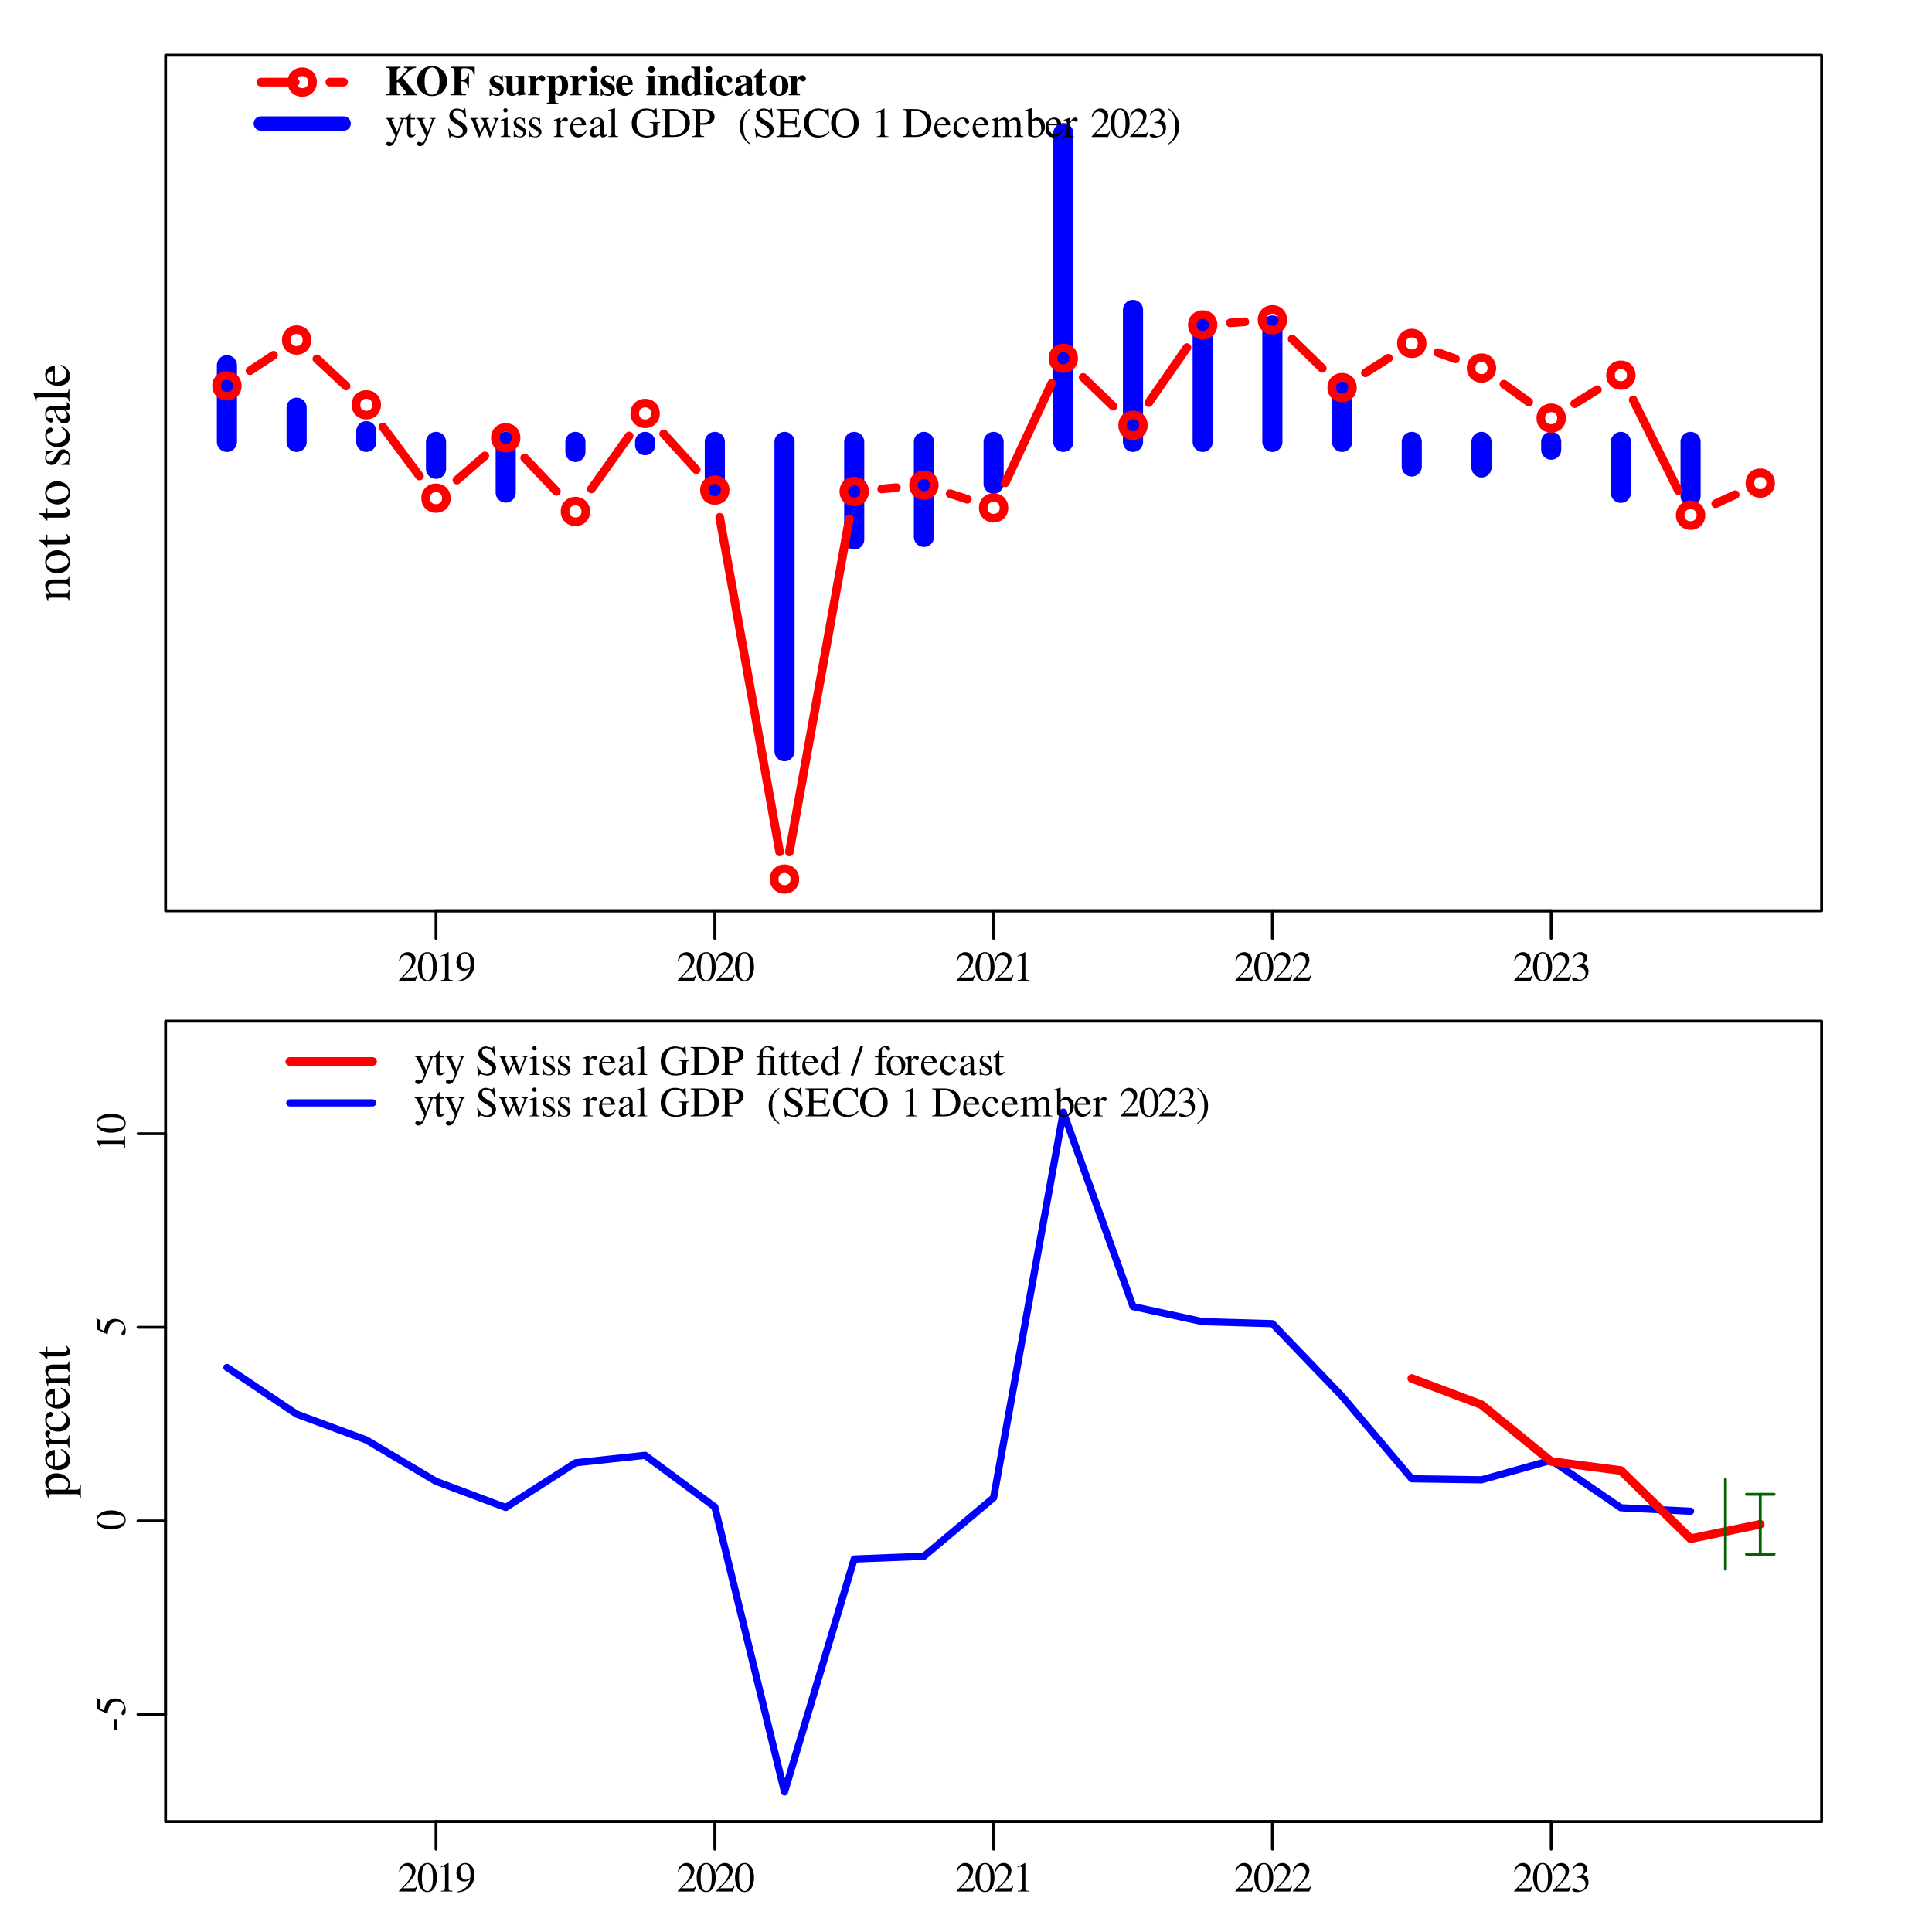 <?xml version="1.0" encoding="UTF-8"?>
<svg xmlns="http://www.w3.org/2000/svg" xmlns:xlink="http://www.w3.org/1999/xlink" width="504pt" height="504pt" viewBox="0 0 504 504" version="1.1">
<defs>
<g>
<symbol overflow="visible" id="glyph0-0">
<path style="stroke:none;" d=""/>
</symbol>
<symbol overflow="visible" id="glyph0-1">
<path style="stroke:none;" d="M 5.219 -1.5 L 5.078 -1.562 C 4.672 -0.922 4.547 -0.844 4.031 -0.844 L 1.406 -0.844 L 3.25 -2.766 C 4.234 -3.797 4.656 -4.625 4.656 -5.484 C 4.656 -6.594 3.766 -7.438 2.625 -7.438 C 2.031 -7.438 1.453 -7.188 1.047 -6.75 C 0.688 -6.375 0.531 -6.031 0.344 -5.25 L 0.578 -5.188 C 1.016 -6.266 1.391 -6.625 2.172 -6.625 C 3.109 -6.625 3.719 -6 3.719 -5.078 C 3.719 -4.203 3.219 -3.188 2.281 -2.219 L 0.328 -0.125 L 0.328 0 L 4.625 0 Z M 5.219 -1.5 "/>
</symbol>
<symbol overflow="visible" id="glyph0-2">
<path style="stroke:none;" d="M 2.797 -7.438 C 2.188 -7.438 1.734 -7.266 1.312 -6.859 C 0.688 -6.25 0.266 -4.984 0.266 -3.703 C 0.266 -2.484 0.625 -1.203 1.141 -0.594 C 1.547 -0.109 2.109 0.156 2.75 0.156 C 3.312 0.156 3.781 -0.031 4.188 -0.422 C 4.812 -1.016 5.234 -2.297 5.234 -3.625 C 5.234 -5.891 4.234 -7.438 2.797 -7.438 Z M 2.766 -7.156 C 3.688 -7.156 4.188 -5.906 4.188 -3.609 C 4.188 -1.312 3.703 -0.125 2.75 -0.125 C 1.797 -0.125 1.312 -1.312 1.312 -3.594 C 1.312 -5.938 1.812 -7.156 2.766 -7.156 Z M 2.766 -7.156 "/>
</symbol>
<symbol overflow="visible" id="glyph0-3">
<path style="stroke:none;" d="M 1.297 0 L 4.328 0 L 4.328 -0.172 C 3.484 -0.172 3.297 -0.281 3.281 -0.812 L 3.281 -7.406 L 3.203 -7.438 L 1.219 -6.438 L 1.219 -6.281 C 1.656 -6.453 1.906 -6.516 2.016 -6.516 C 2.25 -6.516 2.344 -6.359 2.344 -6 L 2.344 -1.016 C 2.328 -0.328 2.141 -0.172 1.297 -0.172 Z M 1.297 0 "/>
</symbol>
<symbol overflow="visible" id="glyph0-4">
<path style="stroke:none;" d="M 0.656 0.234 C 1.875 0.094 2.484 -0.109 3.234 -0.656 C 4.375 -1.484 5.047 -2.844 5.047 -4.328 C 5.047 -6.156 4.047 -7.438 2.625 -7.438 C 1.312 -7.438 0.328 -6.328 0.328 -4.844 C 0.328 -3.5 1.125 -2.609 2.312 -2.609 C 2.922 -2.609 3.375 -2.781 3.953 -3.234 C 3.516 -1.438 2.281 -0.266 0.609 0.016 Z M 3.984 -3.906 C 3.984 -3.688 3.938 -3.594 3.812 -3.484 C 3.516 -3.234 3.109 -3.078 2.703 -3.078 C 1.875 -3.078 1.344 -3.906 1.344 -5.219 C 1.344 -5.844 1.516 -6.5 1.75 -6.781 C 1.938 -7 2.219 -7.125 2.531 -7.125 C 3.484 -7.125 3.984 -6.188 3.984 -4.328 Z M 3.984 -3.906 "/>
</symbol>
<symbol overflow="visible" id="glyph0-5">
<path style="stroke:none;" d="M 1.688 -3.625 C 2.328 -3.625 2.578 -3.609 2.844 -3.516 C 3.531 -3.25 3.953 -2.641 3.953 -1.875 C 3.953 -0.953 3.328 -0.234 2.516 -0.234 C 2.219 -0.234 1.984 -0.312 1.578 -0.578 C 1.266 -0.781 1.078 -0.859 0.891 -0.859 C 0.641 -0.859 0.469 -0.703 0.469 -0.469 C 0.469 -0.094 0.953 0.156 1.719 0.156 C 2.547 0.156 3.422 -0.125 3.953 -0.578 C 4.469 -1.031 4.734 -1.672 4.734 -2.406 C 4.734 -2.984 4.562 -3.484 4.25 -3.828 C 4.031 -4.062 3.812 -4.203 3.344 -4.406 C 4.094 -4.922 4.359 -5.328 4.359 -5.922 C 4.359 -6.828 3.672 -7.438 2.656 -7.438 C 2.094 -7.438 1.609 -7.25 1.219 -6.891 C 0.891 -6.594 0.719 -6.312 0.5 -5.656 L 0.656 -5.609 C 1.094 -6.422 1.594 -6.781 2.281 -6.781 C 3.016 -6.781 3.5 -6.297 3.5 -5.594 C 3.5 -5.203 3.328 -4.812 3.062 -4.531 C 2.734 -4.203 2.422 -4.031 1.672 -3.766 Z M 1.688 -3.625 "/>
</symbol>
<symbol overflow="visible" id="glyph0-6">
<path style="stroke:none;" d="M 5.219 -4.953 L 3.734 -4.953 L 3.734 -4.781 C 4.094 -4.781 4.266 -4.688 4.266 -4.516 C 4.266 -4.469 4.25 -4.406 4.219 -4.328 L 3.156 -1.281 L 1.891 -4.062 C 1.828 -4.219 1.781 -4.375 1.781 -4.484 C 1.781 -4.688 1.953 -4.766 2.422 -4.781 L 2.422 -4.953 L 0.156 -4.953 L 0.156 -4.797 C 0.438 -4.75 0.625 -4.625 0.719 -4.438 L 1.969 -1.734 C 2.094 -1.438 2.109 -1.438 2.172 -1.312 C 2.469 -0.766 2.656 -0.359 2.656 -0.203 C 2.656 -0.016 2.391 0.656 2.219 0.984 C 2.047 1.266 1.812 1.469 1.656 1.469 C 1.594 1.469 1.5 1.453 1.375 1.391 C 1.172 1.312 0.984 1.281 0.797 1.281 C 0.531 1.281 0.328 1.484 0.328 1.766 C 0.328 2.125 0.672 2.391 1.141 2.391 C 1.891 2.391 2.391 1.797 3 0.203 L 4.703 -4.297 C 4.844 -4.641 4.969 -4.75 5.219 -4.781 Z M 5.219 -4.953 "/>
</symbol>
<symbol overflow="visible" id="glyph0-7">
<path style="stroke:none;" d="M 2.812 -4.953 L 1.688 -4.953 L 1.688 -6.219 C 1.688 -6.344 1.672 -6.375 1.609 -6.375 C 0.984 -5.438 0.656 -5.078 0.328 -4.891 C 0.203 -4.812 0.141 -4.734 0.141 -4.672 C 0.141 -4.641 0.156 -4.625 0.188 -4.594 L 0.766 -4.594 L 0.766 -1.281 C 0.766 -0.359 1.094 0.109 1.75 0.109 C 2.281 0.109 2.703 -0.156 3.062 -0.719 L 2.922 -0.844 C 2.688 -0.562 2.516 -0.469 2.266 -0.469 C 1.859 -0.469 1.688 -0.766 1.688 -1.453 L 1.688 -4.594 L 2.812 -4.594 Z M 2.812 -4.953 "/>
</symbol>
<symbol overflow="visible" id="glyph0-8">
<path style="stroke:none;" d=""/>
</symbol>
<symbol overflow="visible" id="glyph0-9">
<path style="stroke:none;" d="M 4.922 -7.438 L 4.688 -7.438 C 4.641 -7.188 4.516 -7.062 4.328 -7.062 C 4.219 -7.062 4.031 -7.109 3.844 -7.188 C 3.438 -7.344 3.031 -7.438 2.672 -7.438 C 2.219 -7.438 1.734 -7.25 1.359 -6.938 C 0.984 -6.594 0.781 -6.125 0.781 -5.562 C 0.781 -4.672 1.266 -4.062 2.5 -3.406 C 3.281 -2.984 3.859 -2.547 4.141 -2.125 C 4.234 -1.984 4.297 -1.75 4.297 -1.469 C 4.297 -0.75 3.734 -0.234 2.938 -0.234 C 1.953 -0.234 1.266 -0.844 0.719 -2.188 L 0.469 -2.188 L 0.797 0.141 L 1.031 0.141 C 1.047 -0.062 1.172 -0.219 1.344 -0.219 C 1.469 -0.219 1.656 -0.172 1.859 -0.094 C 2.281 0.062 2.734 0.156 3.156 0.156 C 4.438 0.156 5.406 -0.719 5.406 -1.859 C 5.406 -2.766 4.797 -3.469 3.344 -4.25 C 2.188 -4.891 1.734 -5.375 1.734 -5.969 C 1.734 -6.578 2.188 -6.984 2.875 -6.984 C 3.359 -6.984 3.828 -6.781 4.219 -6.375 C 4.547 -6.031 4.703 -5.734 4.891 -5.094 L 5.156 -5.094 Z M 4.922 -7.438 "/>
</symbol>
<symbol overflow="visible" id="glyph0-10">
<path style="stroke:none;" d="M 6.281 -4.953 L 6.281 -4.781 C 6.656 -4.703 6.766 -4.625 6.766 -4.438 C 6.766 -4.281 6.703 -4.016 6.578 -3.719 L 5.594 -1.281 L 4.656 -3.734 C 4.484 -4.25 4.484 -4.25 4.484 -4.391 C 4.484 -4.625 4.594 -4.703 5.109 -4.781 L 5.109 -4.953 L 2.875 -4.953 L 2.875 -4.781 C 3.281 -4.734 3.422 -4.609 3.641 -4.031 C 3.703 -3.875 3.797 -3.594 3.859 -3.406 L 2.859 -1.219 L 1.766 -4.094 C 1.734 -4.203 1.703 -4.312 1.703 -4.422 C 1.703 -4.656 1.828 -4.734 2.219 -4.781 L 2.219 -4.953 L 0.234 -4.953 L 0.234 -4.781 C 0.484 -4.766 0.578 -4.656 0.812 -4.094 L 2.297 -0.328 C 2.438 0.016 2.516 0.156 2.578 0.156 C 2.641 0.156 2.734 0.016 2.859 -0.281 L 4.094 -2.922 L 5.094 -0.312 C 5.266 0.094 5.281 0.156 5.359 0.156 C 5.438 0.156 5.484 0.062 5.672 -0.391 L 7.188 -4.188 C 7.375 -4.656 7.406 -4.703 7.641 -4.781 L 7.641 -4.953 Z M 6.281 -4.953 "/>
</symbol>
<symbol overflow="visible" id="glyph0-11">
<path style="stroke:none;" d="M 0.172 0 L 2.781 0 L 2.781 -0.172 C 2.062 -0.219 1.984 -0.312 1.969 -1.125 L 1.969 -5.031 L 1.922 -5.062 L 0.219 -4.453 L 0.219 -4.297 L 0.312 -4.297 C 0.438 -4.328 0.578 -4.328 0.688 -4.328 C 0.953 -4.328 1.047 -4.156 1.047 -3.672 L 1.047 -1.125 C 1.016 -0.312 0.922 -0.203 0.172 -0.172 Z M 1.406 -7.516 C 1.109 -7.516 0.859 -7.266 0.859 -6.953 C 0.859 -6.641 1.094 -6.391 1.406 -6.391 C 1.734 -6.391 1.984 -6.641 1.984 -6.953 C 1.984 -7.266 1.734 -7.516 1.406 -7.516 Z M 1.406 -7.516 "/>
</symbol>
<symbol overflow="visible" id="glyph0-12">
<path style="stroke:none;" d="M 3.469 -3.453 L 3.422 -4.969 L 3.297 -4.969 C 3.25 -4.875 3.188 -4.844 3.125 -4.844 C 3.062 -4.844 2.953 -4.859 2.828 -4.922 C 2.578 -5 2.328 -5.062 2.062 -5.062 C 1.188 -5.062 0.562 -4.484 0.562 -3.703 C 0.562 -3.078 0.906 -2.641 1.844 -2.109 L 2.484 -1.75 C 2.875 -1.531 3.062 -1.266 3.062 -0.922 C 3.062 -0.438 2.703 -0.125 2.141 -0.125 C 1.391 -0.125 1 -0.547 0.75 -1.672 L 0.578 -1.672 L 0.578 0.047 L 0.719 0.047 C 0.797 -0.062 0.844 -0.094 0.969 -0.094 C 1.094 -0.094 1.219 -0.062 1.469 0 C 1.766 0.062 2.062 0.109 2.281 0.109 C 3.141 0.109 3.828 -0.531 3.828 -1.297 C 3.828 -1.844 3.562 -2.219 2.906 -2.609 L 1.719 -3.312 C 1.406 -3.5 1.25 -3.766 1.25 -4.062 C 1.25 -4.516 1.578 -4.812 2.094 -4.812 C 2.719 -4.812 3.047 -4.438 3.297 -3.453 Z M 3.469 -3.453 "/>
</symbol>
<symbol overflow="visible" id="glyph0-13">
<path style="stroke:none;" d="M 0.062 0 L 2.688 0 L 2.688 -0.172 C 1.953 -0.188 1.781 -0.344 1.766 -0.984 L 1.766 -3.469 C 1.766 -3.812 2.219 -4.359 2.531 -4.359 C 2.594 -4.359 2.688 -4.312 2.812 -4.203 C 2.984 -4.031 3.109 -3.984 3.25 -3.984 C 3.516 -3.984 3.688 -4.172 3.688 -4.484 C 3.688 -4.844 3.453 -5.062 3.078 -5.062 C 2.625 -5.062 2.312 -4.812 1.766 -4.031 L 1.766 -5.031 L 1.703 -5.062 C 1.094 -4.812 0.688 -4.656 0.078 -4.469 L 0.078 -4.297 C 0.234 -4.328 0.328 -4.328 0.469 -4.328 C 0.734 -4.328 0.844 -4.156 0.844 -3.672 L 0.844 -0.922 C 0.812 -0.359 0.75 -0.281 0.062 -0.172 Z M 0.062 0 "/>
</symbol>
<symbol overflow="visible" id="glyph0-14">
<path style="stroke:none;" d="M 4.484 -1.797 C 3.953 -0.969 3.484 -0.656 2.781 -0.656 C 2.156 -0.656 1.688 -0.969 1.359 -1.594 C 1.172 -2.016 1.094 -2.359 1.062 -3.047 L 4.453 -3.047 C 4.359 -3.766 4.25 -4.078 3.984 -4.438 C 3.656 -4.828 3.141 -5.062 2.578 -5.062 C 2.031 -5.062 1.5 -4.859 1.094 -4.484 C 0.578 -4.031 0.281 -3.25 0.281 -2.359 C 0.281 -0.844 1.062 0.109 2.328 0.109 C 3.375 0.109 4.203 -0.531 4.656 -1.734 Z M 1.094 -3.406 C 1.203 -4.25 1.578 -4.656 2.25 -4.656 C 2.922 -4.656 3.188 -4.359 3.328 -3.406 Z M 1.094 -3.406 "/>
</symbol>
<symbol overflow="visible" id="glyph0-15">
<path style="stroke:none;" d="M 4.859 -0.719 C 4.672 -0.578 4.547 -0.516 4.375 -0.516 C 4.125 -0.516 4.047 -0.672 4.047 -1.156 L 4.047 -3.297 C 4.047 -3.875 4 -4.188 3.828 -4.453 C 3.594 -4.844 3.109 -5.062 2.469 -5.062 C 1.438 -5.062 0.609 -4.516 0.609 -3.828 C 0.609 -3.578 0.828 -3.359 1.094 -3.359 C 1.359 -3.359 1.578 -3.578 1.578 -3.812 C 1.578 -3.859 1.578 -3.922 1.562 -4 C 1.547 -4.094 1.531 -4.188 1.531 -4.25 C 1.531 -4.547 1.875 -4.797 2.328 -4.797 C 2.859 -4.797 3.156 -4.484 3.156 -3.891 L 3.156 -3.219 C 1.469 -2.547 1.281 -2.438 0.797 -2.031 C 0.562 -1.797 0.406 -1.438 0.406 -1.062 C 0.406 -0.375 0.891 0.109 1.562 0.109 C 2.047 0.109 2.5 -0.125 3.172 -0.688 C 3.219 -0.109 3.422 0.109 3.875 0.109 C 4.25 0.109 4.484 -0.016 4.859 -0.438 Z M 3.156 -1.359 C 3.156 -1.016 3.109 -0.906 2.875 -0.766 C 2.594 -0.609 2.297 -0.531 2.062 -0.531 C 1.688 -0.531 1.375 -0.906 1.375 -1.375 L 1.375 -1.422 C 1.391 -2.078 1.875 -2.5 3.156 -2.953 Z M 3.156 -1.359 "/>
</symbol>
<symbol overflow="visible" id="glyph0-16">
<path style="stroke:none;" d="M 0.234 0 L 2.828 0 L 2.828 -0.172 C 2.141 -0.203 2.016 -0.312 2 -0.922 L 2 -7.484 L 1.953 -7.516 C 1.391 -7.344 0.984 -7.219 0.203 -7.031 L 0.203 -6.859 L 0.281 -6.859 C 0.391 -6.859 0.531 -6.875 0.609 -6.875 C 0.969 -6.875 1.078 -6.719 1.078 -6.203 L 1.078 -0.953 C 1.062 -0.359 0.906 -0.203 0.234 -0.172 Z M 0.234 0 "/>
</symbol>
<symbol overflow="visible" id="glyph0-17">
<path style="stroke:none;" d="M 7.797 -3.891 L 5 -3.891 L 5 -3.703 C 5.859 -3.641 5.938 -3.547 5.969 -2.719 L 5.969 -0.938 C 5.969 -0.578 5.297 -0.281 4.5 -0.281 C 2.703 -0.281 1.609 -1.547 1.609 -3.594 C 1.609 -4.625 1.906 -5.625 2.391 -6.156 C 2.875 -6.703 3.562 -7 4.312 -7 C 4.922 -7 5.484 -6.781 5.891 -6.391 C 6.219 -6.078 6.406 -5.781 6.672 -5.109 L 6.938 -5.109 L 6.844 -7.438 L 6.594 -7.438 C 6.531 -7.219 6.344 -7.078 6.109 -7.078 C 6 -7.078 5.812 -7.109 5.625 -7.188 C 5.125 -7.344 4.609 -7.438 4.109 -7.438 C 1.922 -7.438 0.359 -5.812 0.359 -3.578 C 0.359 -2.5 0.656 -1.672 1.266 -1.016 C 1.984 -0.266 3.062 0.156 4.266 0.156 C 5.219 0.156 6.594 -0.234 7.031 -0.609 L 7.031 -2.844 C 7.047 -3.516 7.172 -3.656 7.797 -3.703 Z M 7.797 -3.891 "/>
</symbol>
<symbol overflow="visible" id="glyph0-18">
<path style="stroke:none;" d="M 0.172 0 L 3.297 0 C 4.578 0 5.734 -0.359 6.406 -0.984 C 7.125 -1.625 7.531 -2.609 7.531 -3.672 C 7.531 -4.656 7.219 -5.516 6.594 -6.125 C 5.859 -6.891 4.656 -7.281 3.141 -7.281 L 0.172 -7.281 L 0.172 -7.078 C 1.047 -7 1.141 -6.906 1.141 -6.078 L 1.141 -1.203 C 1.141 -0.391 1 -0.266 0.172 -0.203 Z M 2.266 -6.453 C 2.266 -6.781 2.375 -6.875 2.844 -6.875 C 3.797 -6.875 4.5 -6.703 5.031 -6.328 C 5.891 -5.734 6.344 -4.781 6.344 -3.594 C 6.344 -2.297 5.891 -1.375 5 -0.859 C 4.438 -0.531 3.797 -0.406 2.844 -0.406 C 2.391 -0.406 2.266 -0.5 2.266 -0.859 Z M 2.266 -6.453 "/>
</symbol>
<symbol overflow="visible" id="glyph0-19">
<path style="stroke:none;" d="M 0.172 -7.078 C 0.984 -6.984 1.094 -6.891 1.094 -6.078 L 1.094 -1.312 C 1.094 -0.391 1.016 -0.281 0.172 -0.203 L 0.172 0 L 3.25 0 L 3.25 -0.203 C 2.391 -0.234 2.234 -0.391 2.219 -1.203 L 2.219 -3.203 C 2.516 -3.172 2.688 -3.172 2.984 -3.172 C 3.844 -3.172 4.438 -3.281 4.906 -3.547 C 5.562 -3.891 5.969 -4.562 5.969 -5.297 C 5.969 -5.75 5.812 -6.172 5.516 -6.484 C 5.078 -6.969 4.109 -7.281 3.078 -7.281 L 0.172 -7.281 Z M 2.219 -6.5 C 2.219 -6.797 2.297 -6.875 2.594 -6.875 C 4.078 -6.875 4.766 -6.359 4.766 -5.219 C 4.766 -4.156 4.109 -3.609 2.844 -3.609 C 2.625 -3.609 2.469 -3.625 2.219 -3.641 Z M 2.219 -6.5 "/>
</symbol>
<symbol overflow="visible" id="glyph0-20">
<path style="stroke:none;" d="M 3.25 -7.438 C 2.438 -6.891 2.094 -6.625 1.688 -6.109 C 0.906 -5.156 0.531 -4.062 0.531 -2.766 C 0.531 -1.359 0.938 -0.297 1.906 0.828 C 2.359 1.359 2.641 1.594 3.219 1.953 L 3.344 1.766 C 2.469 1.078 2.156 0.688 1.859 -0.125 C 1.594 -0.875 1.469 -1.688 1.469 -2.812 C 1.469 -3.953 1.609 -4.875 1.906 -5.547 C 2.219 -6.219 2.547 -6.625 3.344 -7.266 Z M 3.25 -7.438 "/>
</symbol>
<symbol overflow="visible" id="glyph0-21">
<path style="stroke:none;" d="M 6.562 -1.859 L 6.266 -1.859 C 5.734 -0.688 5.234 -0.422 3.656 -0.406 L 3.359 -0.406 C 2.219 -0.438 2.219 -0.453 2.219 -0.875 L 2.219 -3.594 L 3.906 -3.594 C 4.828 -3.578 4.969 -3.438 5.109 -2.547 L 5.375 -2.547 L 5.375 -5.094 L 5.109 -5.094 C 4.984 -4.203 4.828 -4.062 3.906 -4.047 L 2.219 -4.047 L 2.219 -6.484 C 2.219 -6.812 2.266 -6.859 2.578 -6.859 L 4.062 -6.859 C 5.328 -6.844 5.562 -6.688 5.734 -5.703 L 6 -5.703 L 5.969 -7.281 L 0.125 -7.281 L 0.125 -7.078 C 0.938 -7.016 1.062 -6.875 1.094 -6.078 L 1.094 -1.203 C 1.062 -0.406 0.922 -0.25 0.125 -0.203 L 0.125 0 L 6.078 0 Z M 6.562 -1.859 "/>
</symbol>
<symbol overflow="visible" id="glyph0-22">
<path style="stroke:none;" d="M 6.812 -4.969 L 6.719 -7.438 L 6.484 -7.438 C 6.422 -7.203 6.25 -7.078 6.031 -7.078 C 5.922 -7.078 5.766 -7.109 5.594 -7.156 C 5.062 -7.344 4.516 -7.438 4 -7.438 C 3.094 -7.438 2.172 -7.094 1.5 -6.484 C 0.719 -5.812 0.312 -4.797 0.312 -3.594 C 0.312 -1.344 1.766 0.156 3.953 0.156 C 5.203 0.156 6.297 -0.359 6.969 -1.25 L 6.766 -1.438 C 5.969 -0.656 5.219 -0.328 4.312 -0.328 C 3.625 -0.328 3 -0.547 2.531 -0.969 C 1.922 -1.5 1.578 -2.5 1.578 -3.734 C 1.578 -5.719 2.609 -7 4.203 -7 C 4.828 -7 5.406 -6.766 5.844 -6.344 C 6.188 -5.984 6.359 -5.672 6.562 -4.969 Z M 6.812 -4.969 "/>
</symbol>
<symbol overflow="visible" id="glyph0-23">
<path style="stroke:none;" d="M 3.969 -7.438 C 1.875 -7.438 0.375 -5.859 0.375 -3.641 C 0.375 -2.609 0.719 -1.594 1.312 -0.969 C 1.953 -0.281 2.938 0.156 3.906 0.156 C 6.078 0.156 7.562 -1.375 7.562 -3.594 C 7.562 -4.688 7.25 -5.625 6.641 -6.281 C 5.953 -7.047 5.031 -7.438 3.969 -7.438 Z M 3.969 -7.047 C 4.484 -7.047 4.984 -6.844 5.375 -6.484 C 5.969 -5.953 6.312 -4.922 6.312 -3.609 C 6.312 -2.953 6.188 -2.203 5.953 -1.625 C 5.859 -1.359 5.672 -1.078 5.406 -0.828 C 5.031 -0.438 4.531 -0.234 3.953 -0.234 C 3.438 -0.234 2.953 -0.438 2.547 -0.781 C 1.984 -1.281 1.625 -2.391 1.625 -3.625 C 1.625 -4.734 1.938 -5.812 2.391 -6.328 C 2.828 -6.797 3.359 -7.047 3.969 -7.047 Z M 3.969 -7.047 "/>
</symbol>
<symbol overflow="visible" id="glyph0-24">
<path style="stroke:none;" d="M 4.375 -1.719 C 3.844 -0.953 3.453 -0.688 2.828 -0.688 C 1.812 -0.688 1.125 -1.562 1.125 -2.828 C 1.125 -3.969 1.734 -4.734 2.625 -4.734 C 3.016 -4.734 3.156 -4.625 3.266 -4.219 L 3.328 -3.969 C 3.422 -3.656 3.625 -3.469 3.859 -3.469 C 4.141 -3.469 4.375 -3.672 4.375 -3.922 C 4.375 -4.547 3.609 -5.062 2.688 -5.062 C 2.141 -5.062 1.578 -4.844 1.141 -4.438 C 0.578 -3.953 0.281 -3.219 0.281 -2.328 C 0.281 -0.906 1.141 0.109 2.359 0.109 C 2.859 0.109 3.297 -0.062 3.703 -0.406 C 4 -0.656 4.203 -0.969 4.531 -1.609 Z M 4.375 -1.719 "/>
</symbol>
<symbol overflow="visible" id="glyph0-25">
<path style="stroke:none;" d="M 0.172 0 L 2.625 0 L 2.625 -0.172 C 2.062 -0.172 1.875 -0.297 1.875 -0.734 L 1.875 -3.844 C 1.875 -3.859 1.953 -3.969 2.031 -4.047 C 2.312 -4.297 2.781 -4.484 3.172 -4.484 C 3.656 -4.484 3.891 -4.109 3.891 -3.328 L 3.891 -0.953 C 3.875 -0.312 3.766 -0.203 3.141 -0.172 L 3.141 0 L 5.609 0 L 5.609 -0.172 C 5 -0.172 4.844 -0.344 4.812 -1.047 L 4.812 -3.812 C 5.141 -4.297 5.5 -4.484 6.016 -4.484 C 6.641 -4.484 6.844 -4.188 6.844 -3.281 L 6.844 -0.953 C 6.812 -0.312 6.75 -0.234 6.109 -0.172 L 6.109 0 L 8.531 0 L 8.531 -0.172 L 8.234 -0.188 C 7.891 -0.234 7.766 -0.406 7.766 -0.844 L 7.766 -3.109 C 7.766 -4.406 7.344 -5.062 6.484 -5.062 C 5.859 -5.062 5.297 -4.781 4.703 -4.141 C 4.5 -4.766 4.125 -5.062 3.531 -5.062 C 3.031 -5.062 2.734 -4.922 1.828 -4.219 L 1.828 -5.031 L 1.75 -5.062 C 1.172 -4.844 0.797 -4.734 0.203 -4.562 L 0.203 -4.375 C 0.344 -4.406 0.438 -4.422 0.562 -4.422 C 0.844 -4.422 0.953 -4.25 0.953 -3.719 L 0.953 -0.938 C 0.922 -0.312 0.781 -0.172 0.172 -0.172 Z M 0.172 0 "/>
</symbol>
<symbol overflow="visible" id="glyph0-26">
<path style="stroke:none;" d="M 1.688 -7.484 L 1.625 -7.516 C 1.172 -7.359 0.875 -7.266 0.359 -7.109 L 0.031 -7.031 L 0.031 -6.859 C 0.094 -6.859 0.125 -6.859 0.219 -6.859 C 0.656 -6.859 0.766 -6.766 0.766 -6.297 L 0.766 -0.594 C 0.766 -0.25 1.688 0.109 2.578 0.109 C 4.031 0.109 5.141 -1.094 5.141 -2.672 C 5.141 -4.031 4.312 -5.062 3.219 -5.062 C 2.547 -5.062 1.906 -4.672 1.688 -4.125 Z M 1.688 -3.547 C 1.688 -3.969 2.203 -4.359 2.766 -4.359 C 3.078 -4.359 3.359 -4.25 3.594 -4.047 C 3.938 -3.703 4.188 -2.953 4.188 -2.172 C 4.188 -0.953 3.656 -0.234 2.75 -0.234 C 2.172 -0.234 1.688 -0.484 1.688 -0.766 Z M 1.688 -3.547 "/>
</symbol>
<symbol overflow="visible" id="glyph0-27">
<path style="stroke:none;" d="M 0.422 1.953 C 1.234 1.406 1.562 1.141 1.969 0.625 C 2.75 -0.328 3.141 -1.438 3.141 -2.719 C 3.141 -4.125 2.734 -5.188 1.766 -6.312 C 1.312 -6.844 1.016 -7.078 0.453 -7.438 L 0.312 -7.266 C 1.203 -6.562 1.5 -6.188 1.797 -5.359 C 2.062 -4.625 2.188 -3.797 2.188 -2.688 C 2.188 -1.531 2.047 -0.625 1.75 0.047 C 1.453 0.719 1.109 1.141 0.312 1.766 Z M 0.422 1.953 "/>
</symbol>
<symbol overflow="visible" id="glyph0-28">
<path style="stroke:none;" d="M 0.344 -4.594 L 1.094 -4.594 L 1.094 -1.031 C 1.062 -0.312 0.953 -0.172 0.359 -0.172 L 0.359 0 L 2.766 0 L 2.766 -0.172 C 2.156 -0.203 2.016 -0.359 2.016 -0.969 L 2.016 -4.594 L 2.953 -4.594 C 4.031 -4.594 4.062 -4.562 4.062 -3.969 L 4.062 -1.062 C 4.062 -0.312 4 -0.219 3.312 -0.172 L 3.312 0 L 5.734 0 L 5.734 -0.172 C 5.109 -0.203 5 -0.359 5 -1.062 L 5 -3.953 C 5 -4.078 5 -4.25 5 -4.453 L 5.016 -5.031 L 4.969 -5.062 C 4.531 -4.984 4.188 -4.953 3.734 -4.953 L 2 -4.953 L 2 -5.422 C 1.984 -5.828 2.031 -6.266 2.094 -6.438 C 2.234 -6.906 2.672 -7.234 3.172 -7.234 C 3.469 -7.234 3.672 -7.109 3.953 -6.719 C 4.156 -6.422 4.297 -6.312 4.484 -6.312 C 4.719 -6.312 4.891 -6.484 4.891 -6.75 C 4.891 -7.219 4.328 -7.516 3.484 -7.516 C 2.656 -7.516 2.016 -7.234 1.609 -6.688 C 1.281 -6.234 1.172 -5.828 1.094 -4.953 L 0.344 -4.953 Z M 0.344 -4.594 "/>
</symbol>
<symbol overflow="visible" id="glyph0-29">
<path style="stroke:none;" d="M 5.406 -0.641 C 5.266 -0.625 5.188 -0.625 5.141 -0.625 C 4.766 -0.625 4.656 -0.75 4.656 -1.25 L 4.656 -7.484 L 4.609 -7.516 C 4.094 -7.344 3.719 -7.219 2.984 -7.031 L 2.984 -6.859 C 3.078 -6.859 3.141 -6.859 3.234 -6.859 C 3.641 -6.859 3.734 -6.75 3.734 -6.297 L 3.734 -4.594 C 3.328 -4.938 3.031 -5.062 2.578 -5.062 C 1.312 -5.062 0.297 -3.812 0.297 -2.25 C 0.297 -0.844 1.109 0.109 2.328 0.109 C 2.953 0.109 3.359 -0.109 3.734 -0.625 L 3.734 0.078 L 3.781 0.109 L 5.406 -0.469 Z M 3.734 -1.125 C 3.734 -1.047 3.656 -0.906 3.547 -0.797 C 3.359 -0.578 3.078 -0.469 2.766 -0.469 C 1.844 -0.469 1.25 -1.344 1.25 -2.703 C 1.25 -3.938 1.781 -4.75 2.625 -4.75 C 3.219 -4.75 3.734 -4.234 3.734 -3.656 Z M 3.734 -1.125 "/>
</symbol>
<symbol overflow="visible" id="glyph0-30">
<path style="stroke:none;" d="M 3.156 -7.438 L 2.422 -7.438 L -0.094 0.156 L 0.656 0.156 Z M 3.156 -7.438 "/>
</symbol>
<symbol overflow="visible" id="glyph0-31">
<path style="stroke:none;" d="M 3.406 -4.953 L 2.047 -4.953 L 2.047 -6.219 C 2.047 -6.875 2.25 -7.203 2.672 -7.203 C 2.922 -7.203 3.062 -7.094 3.25 -6.781 C 3.438 -6.484 3.562 -6.375 3.75 -6.375 C 4.016 -6.375 4.219 -6.578 4.219 -6.828 C 4.219 -7.234 3.734 -7.516 3.062 -7.516 C 2.375 -7.516 1.797 -7.219 1.516 -6.719 C 1.234 -6.219 1.141 -5.828 1.141 -4.953 L 0.234 -4.953 L 0.234 -4.594 L 1.141 -4.594 L 1.141 -1.141 C 1.109 -0.312 1 -0.203 0.219 -0.172 L 0.219 0 L 3.078 0 L 3.078 -0.172 C 2.172 -0.203 2.062 -0.312 2.062 -1.141 L 2.062 -4.594 L 3.406 -4.594 Z M 3.406 -4.953 "/>
</symbol>
<symbol overflow="visible" id="glyph0-32">
<path style="stroke:none;" d="M 2.75 -5.062 C 1.312 -5.062 0.312 -4 0.312 -2.484 C 0.312 -0.984 1.344 0.109 2.734 0.109 C 4.109 0.109 5.172 -1.047 5.172 -2.578 C 5.172 -4.031 4.156 -5.062 2.75 -5.062 Z M 2.609 -4.75 C 3.531 -4.75 4.188 -3.703 4.188 -2.188 C 4.188 -0.938 3.688 -0.203 2.859 -0.203 C 2.438 -0.203 2.031 -0.469 1.797 -0.906 C 1.484 -1.469 1.312 -2.25 1.312 -3.031 C 1.312 -4.062 1.812 -4.75 2.609 -4.75 Z M 2.609 -4.75 "/>
</symbol>
<symbol overflow="visible" id="glyph1-0">
<path style="stroke:none;" d=""/>
</symbol>
<symbol overflow="visible" id="glyph1-1">
<path style="stroke:none;" d="M 0 -0.25 L 0 -3.156 L -0.203 -3.156 C -0.25 -2.469 -0.422 -2.25 -0.922 -2.25 L -4.781 -2.25 C -5.406 -2.922 -5.562 -3.219 -5.562 -3.672 C -5.562 -4.344 -5.141 -4.672 -4.234 -4.672 L -1.359 -4.672 C -0.469 -4.641 -0.25 -4.484 -0.203 -3.812 L 0 -3.812 L 0 -6.672 L -0.203 -6.672 C -0.281 -6 -0.438 -5.844 -1.109 -5.828 L -4.266 -5.828 C -5.562 -5.828 -6.328 -5.219 -6.328 -4.203 C -6.328 -3.578 -6.094 -3.156 -5.219 -2.219 L -6.297 -2.219 L -6.328 -2.125 C -6.062 -1.406 -5.906 -0.938 -5.703 -0.219 L -5.469 -0.219 C -5.516 -0.312 -5.531 -0.438 -5.531 -0.594 C -5.531 -0.969 -5.328 -1.094 -4.641 -1.094 L -1.234 -1.094 C -0.422 -1.094 -0.25 -0.938 -0.203 -0.25 Z M 0 -0.25 "/>
</symbol>
<symbol overflow="visible" id="glyph1-2">
<path style="stroke:none;" d="M -6.328 -3.438 C -6.328 -1.641 -5 -0.406 -3.109 -0.406 C -1.234 -0.406 0.141 -1.672 0.141 -3.406 C 0.141 -5.141 -1.312 -6.469 -3.219 -6.469 C -5.031 -6.469 -6.328 -5.203 -6.328 -3.438 Z M -5.938 -3.266 C -5.938 -4.406 -4.625 -5.219 -2.734 -5.219 C -1.172 -5.219 -0.25 -4.609 -0.25 -3.578 C -0.25 -3.031 -0.578 -2.531 -1.125 -2.234 C -1.844 -1.859 -2.812 -1.641 -3.781 -1.641 C -5.094 -1.641 -5.938 -2.266 -5.938 -3.266 Z M -5.938 -3.266 "/>
</symbol>
<symbol overflow="visible" id="glyph1-3">
<path style="stroke:none;" d="M -6.188 -3.5 L -6.188 -2.125 L -7.781 -2.125 C -7.922 -2.125 -7.969 -2.094 -7.969 -2.016 C -6.812 -1.219 -6.344 -0.812 -6.109 -0.406 C -6.016 -0.266 -5.922 -0.172 -5.844 -0.172 C -5.797 -0.172 -5.781 -0.188 -5.75 -0.234 L -5.75 -0.969 L -1.609 -0.969 C -0.453 -0.969 0.141 -1.375 0.141 -2.188 C 0.141 -2.859 -0.188 -3.375 -0.906 -3.844 L -1.062 -3.656 C -0.703 -3.359 -0.578 -3.141 -0.578 -2.828 C -0.578 -2.328 -0.953 -2.125 -1.812 -2.125 L -5.75 -2.125 L -5.75 -3.5 Z M -6.188 -3.5 "/>
</symbol>
<symbol overflow="visible" id="glyph1-4">
<path style="stroke:none;" d=""/>
</symbol>
<symbol overflow="visible" id="glyph1-5">
<path style="stroke:none;" d="M -4.312 -4.328 L -6.203 -4.281 L -6.203 -4.125 C -6.094 -4.062 -6.047 -3.984 -6.047 -3.906 C -6.047 -3.828 -6.078 -3.688 -6.141 -3.531 C -6.25 -3.219 -6.328 -2.906 -6.328 -2.578 C -6.328 -1.484 -5.609 -0.703 -4.625 -0.703 C -3.844 -0.703 -3.297 -1.141 -2.641 -2.312 L -2.188 -3.109 C -1.906 -3.594 -1.578 -3.828 -1.156 -3.828 C -0.547 -3.828 -0.172 -3.375 -0.172 -2.688 C -0.172 -1.734 -0.688 -1.25 -2.094 -0.938 L -2.094 -0.719 L 0.062 -0.719 L 0.062 -0.891 C -0.078 -0.984 -0.109 -1.047 -0.109 -1.203 C -0.109 -1.359 -0.078 -1.531 0 -1.844 C 0.078 -2.219 0.141 -2.578 0.141 -2.844 C 0.141 -3.922 -0.656 -4.781 -1.625 -4.781 C -2.312 -4.781 -2.766 -4.453 -3.266 -3.625 L -4.141 -2.141 C -4.375 -1.766 -4.703 -1.547 -5.078 -1.547 C -5.641 -1.547 -6.016 -1.984 -6.016 -2.609 C -6.016 -3.391 -5.562 -3.812 -4.312 -4.125 Z M -4.312 -4.328 "/>
</symbol>
<symbol overflow="visible" id="glyph1-6">
<path style="stroke:none;" d="M -2.141 -5.469 C -1.188 -4.812 -0.859 -4.312 -0.859 -3.531 C -0.859 -2.266 -1.953 -1.406 -3.531 -1.406 C -4.969 -1.406 -5.922 -2.156 -5.922 -3.266 C -5.922 -3.766 -5.781 -3.953 -5.266 -4.078 L -4.969 -4.172 C -4.562 -4.281 -4.328 -4.531 -4.328 -4.828 C -4.328 -5.188 -4.594 -5.469 -4.906 -5.469 C -5.672 -5.469 -6.328 -4.516 -6.328 -3.359 C -6.328 -2.688 -6.047 -1.984 -5.562 -1.422 C -4.953 -0.734 -4.016 -0.344 -2.922 -0.344 C -1.141 -0.344 0.141 -1.438 0.141 -2.953 C 0.141 -3.578 -0.078 -4.125 -0.516 -4.625 C -0.828 -4.984 -1.203 -5.25 -2.016 -5.672 Z M -2.141 -5.469 "/>
</symbol>
<symbol overflow="visible" id="glyph1-7">
<path style="stroke:none;" d="M -0.906 -6.078 C -0.719 -5.844 -0.641 -5.672 -0.641 -5.469 C -0.641 -5.156 -0.844 -5.062 -1.438 -5.062 L -4.125 -5.062 C -4.844 -5.062 -5.234 -4.984 -5.562 -4.781 C -6.062 -4.484 -6.328 -3.891 -6.328 -3.078 C -6.328 -1.781 -5.656 -0.766 -4.781 -0.766 C -4.469 -0.766 -4.188 -1.031 -4.188 -1.359 C -4.188 -1.688 -4.469 -1.984 -4.766 -1.984 C -4.828 -1.984 -4.891 -1.969 -4.984 -1.953 C -5.109 -1.922 -5.219 -1.906 -5.328 -1.906 C -5.688 -1.906 -6 -2.344 -6 -2.906 C -6 -3.578 -5.594 -3.953 -4.859 -3.953 L -4.016 -3.953 C -3.172 -1.844 -3.047 -1.594 -2.531 -1 C -2.25 -0.703 -1.781 -0.516 -1.328 -0.516 C -0.469 -0.516 0.141 -1.109 0.141 -1.953 C 0.141 -2.562 -0.156 -3.125 -0.859 -3.953 C -0.141 -4.031 0.141 -4.281 0.141 -4.844 C 0.141 -5.312 -0.031 -5.594 -0.547 -6.078 Z M -1.688 -3.953 C -1.281 -3.953 -1.125 -3.875 -0.969 -3.594 C -0.766 -3.25 -0.656 -2.875 -0.656 -2.578 C -0.656 -2.109 -1.125 -1.719 -1.719 -1.719 L -1.781 -1.719 C -2.594 -1.734 -3.125 -2.344 -3.688 -3.953 Z M -1.688 -3.953 "/>
</symbol>
<symbol overflow="visible" id="glyph1-8">
<path style="stroke:none;" d="M 0 -0.281 L 0 -3.531 L -0.203 -3.531 C -0.25 -2.672 -0.391 -2.516 -1.156 -2.5 L -9.359 -2.5 L -9.391 -2.453 C -9.172 -1.75 -9.016 -1.234 -8.781 -0.266 L -8.562 -0.266 L -8.562 -0.344 C -8.578 -0.5 -8.594 -0.656 -8.594 -0.766 C -8.594 -1.203 -8.406 -1.344 -7.75 -1.344 L -1.203 -1.344 C -0.453 -1.328 -0.266 -1.141 -0.203 -0.281 Z M 0 -0.281 "/>
</symbol>
<symbol overflow="visible" id="glyph1-9">
<path style="stroke:none;" d="M -2.25 -5.609 C -1.203 -4.953 -0.812 -4.359 -0.812 -3.484 C -0.812 -2.688 -1.203 -2.109 -2 -1.703 C -2.516 -1.453 -2.953 -1.359 -3.812 -1.328 L -3.812 -5.562 C -4.703 -5.453 -5.094 -5.328 -5.547 -4.984 C -6.031 -4.562 -6.328 -3.938 -6.328 -3.219 C -6.328 -2.531 -6.078 -1.891 -5.609 -1.359 C -5.047 -0.719 -4.062 -0.344 -2.938 -0.344 C -1.047 -0.344 0.141 -1.328 0.141 -2.922 C 0.141 -4.219 -0.672 -5.25 -2.156 -5.828 Z M -4.25 -1.359 C -5.328 -1.516 -5.828 -1.984 -5.828 -2.812 C -5.828 -3.656 -5.438 -3.984 -4.25 -4.172 Z M -4.25 -1.359 "/>
</symbol>
<symbol overflow="visible" id="glyph1-10">
<path style="stroke:none;" d="M 2.984 -0.062 L 2.984 -3.391 L 2.734 -3.391 C 2.719 -2.359 2.578 -2.203 1.703 -2.188 L -0.453 -2.188 C 0 -2.688 0.141 -3 0.141 -3.578 C 0.141 -5.219 -1.406 -6.469 -3.391 -6.469 C -5.094 -6.469 -6.328 -5.5 -6.328 -4.172 C -6.328 -3.391 -6 -2.797 -5.234 -2.188 L -6.297 -2.188 L -6.328 -2.109 C -6.031 -1.359 -5.859 -0.875 -5.625 -0.125 L -5.406 -0.125 C -5.422 -0.25 -5.422 -0.328 -5.422 -0.469 C -5.422 -0.938 -5.281 -1.031 -4.641 -1.031 L 1.797 -1.031 C 2.531 -1.031 2.672 -0.875 2.75 -0.062 Z M -4.594 -2.188 C -5 -2.188 -5.5 -2.953 -5.5 -3.594 C -5.5 -4.609 -4.453 -5.281 -2.844 -5.281 C -1.328 -5.281 -0.297 -4.609 -0.297 -3.609 C -0.297 -2.969 -0.797 -2.188 -1.203 -2.188 Z M -4.594 -2.188 "/>
</symbol>
<symbol overflow="visible" id="glyph1-11">
<path style="stroke:none;" d="M 0 -0.062 L 0 -3.375 L -0.203 -3.375 C -0.234 -2.453 -0.422 -2.234 -1.234 -2.203 L -4.328 -2.203 C -4.766 -2.203 -5.453 -2.781 -5.453 -3.156 C -5.453 -3.25 -5.391 -3.375 -5.25 -3.516 C -5.047 -3.719 -4.984 -3.891 -4.984 -4.062 C -4.984 -4.406 -5.219 -4.609 -5.594 -4.609 C -6.047 -4.609 -6.328 -4.312 -6.328 -3.844 C -6.328 -3.266 -6.016 -2.891 -5.031 -2.203 L -6.297 -2.203 L -6.328 -2.125 C -6.016 -1.359 -5.828 -0.859 -5.578 -0.094 L -5.359 -0.094 C -5.406 -0.281 -5.422 -0.406 -5.422 -0.578 C -5.422 -0.922 -5.203 -1.047 -4.594 -1.047 L -1.156 -1.047 C -0.438 -1.016 -0.359 -0.938 -0.203 -0.062 Z M 0 -0.062 "/>
</symbol>
<symbol overflow="visible" id="glyph2-0">
<path style="stroke:none;" d=""/>
</symbol>
<symbol overflow="visible" id="glyph2-1">
<path style="stroke:none;" d="M 8.453 -0.281 C 8.188 -0.281 8.062 -0.344 7.922 -0.5 L 4.562 -4.656 C 6.641 -6.797 7.031 -7.078 8.094 -7.156 L 8.094 -7.438 L 4.922 -7.438 L 4.922 -7.156 C 5.781 -7.094 5.859 -7.062 5.859 -6.797 C 5.859 -6.625 5.797 -6.531 5.453 -6.188 L 3.062 -3.797 L 3.062 -6.156 C 3.094 -6.953 3.25 -7.109 4.047 -7.156 L 4.047 -7.438 L 0.328 -7.438 L 0.328 -7.156 C 1.062 -7.125 1.281 -6.969 1.281 -6.375 L 1.281 -1.062 C 1.281 -0.484 1.094 -0.344 0.328 -0.281 L 0.328 0 L 4.031 0 L 4.031 -0.281 C 3.266 -0.359 3.078 -0.5 3.062 -1.062 L 3.062 -3.219 L 3.359 -3.484 L 5.375 -0.984 C 5.578 -0.719 5.625 -0.625 5.625 -0.5 C 5.625 -0.359 5.484 -0.312 5.109 -0.281 C 5.062 -0.281 4.922 -0.281 4.766 -0.281 L 4.766 0 L 8.453 0 Z M 8.453 -0.281 "/>
</symbol>
<symbol overflow="visible" id="glyph2-2">
<path style="stroke:none;" d="M 4.328 -7.594 C 2.016 -7.594 0.391 -5.984 0.391 -3.688 C 0.391 -1.406 2 0.203 4.281 0.203 C 6.562 0.203 8.172 -1.406 8.172 -3.703 C 8.172 -5.938 6.547 -7.594 4.328 -7.594 Z M 4.312 -7.234 C 5.516 -7.234 6.219 -5.906 6.219 -3.625 C 6.219 -1.359 5.562 -0.156 4.281 -0.156 C 3.016 -0.156 2.328 -1.359 2.328 -3.594 C 2.328 -5.969 3.031 -7.234 4.312 -7.234 Z M 4.312 -7.234 "/>
</symbol>
<symbol overflow="visible" id="glyph2-3">
<path style="stroke:none;" d="M 0.172 -7.156 C 0.906 -7.125 1.141 -6.969 1.141 -6.375 L 1.141 -1.062 C 1.125 -0.469 0.969 -0.344 0.172 -0.281 L 0.172 0 L 4.141 0 L 4.141 -0.281 C 3.156 -0.312 2.953 -0.438 2.922 -1.062 L 2.922 -3.625 C 4.047 -3.594 4.453 -3.188 4.609 -1.906 L 4.891 -1.906 L 4.891 -5.625 L 4.609 -5.625 C 4.406 -4.375 4.031 -4 2.922 -4 L 2.922 -6.547 C 2.922 -6.969 3.062 -7.062 3.625 -7.062 C 4.641 -7.062 5.297 -6.875 5.625 -6.484 C 5.875 -6.219 6 -5.922 6.156 -5.219 L 6.406 -5.219 L 6.406 -7.438 L 0.172 -7.438 Z M 0.172 -7.156 "/>
</symbol>
<symbol overflow="visible" id="glyph2-4">
<path style="stroke:none;" d=""/>
</symbol>
<symbol overflow="visible" id="glyph2-5">
<path style="stroke:none;" d="M 3.734 -3.594 L 3.734 -5.188 L 3.5 -5.188 C 3.438 -5.016 3.359 -4.969 3.219 -4.969 C 3.156 -4.969 3.062 -4.984 2.875 -5.031 C 2.531 -5.156 2.281 -5.203 2.031 -5.203 C 1.016 -5.203 0.297 -4.516 0.297 -3.594 C 0.297 -2.875 0.75 -2.359 1.859 -1.891 C 2.625 -1.562 2.922 -1.281 2.922 -0.938 C 2.922 -0.5 2.578 -0.219 2.094 -0.219 C 1.312 -0.219 0.812 -0.719 0.578 -1.672 L 0.281 -1.672 L 0.281 0.141 L 0.547 0.141 C 0.672 -0.094 0.734 -0.172 0.844 -0.172 C 0.891 -0.172 0.984 -0.141 1.094 -0.094 C 1.406 0.031 1.953 0.156 2.281 0.156 C 3.281 0.156 3.969 -0.531 3.969 -1.516 C 3.969 -2.297 3.547 -2.766 2.453 -3.234 C 1.703 -3.547 1.391 -3.828 1.391 -4.203 C 1.391 -4.562 1.703 -4.844 2.125 -4.844 C 2.422 -4.844 2.703 -4.719 2.953 -4.484 C 3.172 -4.266 3.297 -4.062 3.469 -3.594 Z M 3.734 -3.594 "/>
</symbol>
<symbol overflow="visible" id="glyph2-6">
<path style="stroke:none;" d="M 5.906 -0.469 C 5.438 -0.5 5.297 -0.641 5.297 -1.109 L 5.297 -5.078 L 3.078 -5.078 L 3.078 -4.812 C 3.625 -4.781 3.75 -4.641 3.766 -4.156 L 3.766 -1.047 C 3.406 -0.688 3.172 -0.562 2.859 -0.562 C 2.406 -0.562 2.25 -0.781 2.25 -1.344 L 2.25 -5.078 L 0.172 -5.078 L 0.172 -4.812 C 0.625 -4.719 0.703 -4.625 0.719 -4.156 L 0.719 -1.391 C 0.719 -0.422 1.266 0.156 2.172 0.156 C 2.75 0.156 3.141 -0.016 3.766 -0.578 L 3.766 0.141 C 4.25 -0.016 4.516 -0.062 5.219 -0.141 L 5.906 -0.219 Z M 5.906 -0.469 "/>
</symbol>
<symbol overflow="visible" id="glyph2-7">
<path style="stroke:none;" d="M 3.25 -0.266 C 2.578 -0.297 2.453 -0.438 2.438 -1.141 L 2.438 -3.219 C 2.438 -3.781 2.75 -4.25 3.109 -4.25 C 3.203 -4.25 3.297 -4.188 3.422 -4 C 3.625 -3.703 3.797 -3.609 4.078 -3.609 C 4.484 -3.609 4.781 -3.922 4.781 -4.328 C 4.781 -4.844 4.406 -5.203 3.891 -5.203 C 3.328 -5.203 2.922 -4.922 2.391 -4.172 L 2.391 -5.078 L 0.312 -5.078 L 0.312 -4.812 C 0.781 -4.75 0.906 -4.625 0.906 -4.156 L 0.906 -0.922 C 0.906 -0.469 0.797 -0.344 0.312 -0.266 L 0.312 0 L 3.25 0 Z M 3.25 -0.266 "/>
</symbol>
<symbol overflow="visible" id="glyph2-8">
<path style="stroke:none;" d="M 3.219 2.031 C 2.547 2 2.375 1.797 2.359 1.031 L 2.359 -0.516 C 2.875 0 3.156 0.141 3.656 0.141 C 4.891 0.141 5.766 -1 5.766 -2.625 C 5.766 -4.172 4.938 -5.203 3.719 -5.203 C 3.062 -5.203 2.672 -4.953 2.328 -4.312 L 2.328 -5.078 L 0.234 -5.078 L 0.234 -4.812 C 0.719 -4.734 0.828 -4.625 0.828 -4.156 L 0.828 1.359 C 0.812 1.812 0.719 1.906 0.203 1.984 L 0.203 2.25 L 3.219 2.25 Z M 2.359 -3.812 C 2.359 -3.891 2.453 -4.062 2.578 -4.203 C 2.812 -4.438 3.062 -4.578 3.297 -4.578 C 3.875 -4.578 4.141 -3.922 4.141 -2.469 C 4.141 -1.109 3.844 -0.469 3.203 -0.469 C 2.844 -0.469 2.516 -0.719 2.359 -1.141 Z M 2.359 -3.812 "/>
</symbol>
<symbol overflow="visible" id="glyph2-9">
<path style="stroke:none;" d="M 2.812 -0.266 C 2.438 -0.312 2.281 -0.469 2.281 -0.891 L 2.281 -5.078 L 0.172 -5.078 L 0.172 -4.812 C 0.656 -4.719 0.75 -4.625 0.766 -4.156 L 0.766 -0.922 C 0.75 -0.469 0.672 -0.375 0.172 -0.266 L 0.172 0 L 2.812 0 Z M 1.516 -7.594 C 1.047 -7.594 0.656 -7.219 0.656 -6.75 C 0.656 -6.266 1.016 -5.891 1.5 -5.891 C 1.984 -5.891 2.359 -6.266 2.359 -6.75 C 2.359 -7.234 1.984 -7.594 1.516 -7.594 Z M 1.516 -7.594 "/>
</symbol>
<symbol overflow="visible" id="glyph2-10">
<path style="stroke:none;" d="M 4.422 -1.375 C 3.969 -0.844 3.641 -0.641 3.172 -0.641 C 2.734 -0.641 2.422 -0.844 2.188 -1.219 C 1.984 -1.578 1.906 -1.938 1.859 -2.688 L 4.625 -2.688 C 4.562 -3.625 4.406 -4.141 4.047 -4.547 C 3.703 -4.984 3.172 -5.203 2.562 -5.203 C 1.203 -5.203 0.281 -4.109 0.281 -2.516 C 0.281 -0.906 1.172 0.156 2.547 0.156 C 3.438 0.156 3.969 -0.188 4.688 -1.219 Z M 1.797 -3.109 C 1.844 -4.422 2.031 -4.859 2.578 -4.859 C 3.094 -4.859 3.25 -4.484 3.281 -3.266 L 3.281 -3.109 Z M 1.797 -3.109 "/>
</symbol>
<symbol overflow="visible" id="glyph2-11">
<path style="stroke:none;" d="M 5.922 -0.266 C 5.516 -0.281 5.375 -0.453 5.391 -0.891 L 5.391 -3.656 C 5.391 -4.594 4.812 -5.203 3.906 -5.203 C 3.25 -5.203 2.734 -4.891 2.328 -4.25 L 2.328 -5.078 L 0.234 -5.078 L 0.234 -4.812 C 0.719 -4.734 0.797 -4.625 0.812 -4.156 L 0.812 -0.922 C 0.797 -0.453 0.719 -0.359 0.234 -0.266 L 0.234 0 L 2.875 0 L 2.875 -0.266 C 2.484 -0.312 2.344 -0.484 2.344 -0.891 L 2.344 -3.828 C 2.344 -3.859 2.422 -3.984 2.531 -4.094 C 2.766 -4.328 3.031 -4.469 3.281 -4.469 C 3.672 -4.469 3.859 -4.172 3.859 -3.547 L 3.859 -0.891 C 3.844 -0.469 3.703 -0.297 3.344 -0.266 L 3.344 0 L 5.922 0 Z M 5.922 -0.266 "/>
</symbol>
<symbol overflow="visible" id="glyph2-12">
<path style="stroke:none;" d="M 5.875 -0.469 C 5.375 -0.5 5.219 -0.656 5.219 -1.109 L 5.219 -7.438 L 2.859 -7.438 L 2.859 -7.172 C 3.578 -7.125 3.688 -7.047 3.703 -6.531 L 3.703 -4.516 C 3.219 -5.031 2.891 -5.203 2.391 -5.203 C 1.172 -5.203 0.281 -4.031 0.281 -2.438 C 0.281 -0.922 1.109 0.156 2.266 0.156 C 2.844 0.156 3.219 -0.016 3.734 -0.578 L 3.734 0.141 C 4.234 0 4.516 -0.062 5.188 -0.125 L 5.875 -0.219 Z M 3.703 -1.234 C 3.703 -1.172 3.594 -0.984 3.453 -0.844 C 3.234 -0.578 3 -0.469 2.766 -0.469 C 2.172 -0.469 1.906 -1.109 1.906 -2.516 C 1.906 -3.938 2.203 -4.594 2.844 -4.594 C 3.203 -4.594 3.547 -4.328 3.703 -3.906 Z M 3.703 -1.234 "/>
</symbol>
<symbol overflow="visible" id="glyph2-13">
<path style="stroke:none;" d="M 4.531 -1.203 C 4.125 -0.734 3.844 -0.578 3.391 -0.578 C 2.438 -0.578 1.828 -1.547 1.828 -3.031 C 1.828 -4.172 2.172 -4.859 2.75 -4.859 C 2.922 -4.859 3.094 -4.781 3.156 -4.656 C 3.219 -4.547 3.219 -4.547 3.219 -4.094 C 3.219 -3.547 3.406 -3.297 3.828 -3.297 C 4.297 -3.297 4.578 -3.562 4.578 -4 C 4.578 -4.672 3.844 -5.203 2.875 -5.203 C 1.375 -5.203 0.281 -4.031 0.281 -2.453 C 0.281 -0.922 1.25 0.156 2.625 0.156 C 3.469 0.156 4.094 -0.188 4.734 -1 Z M 4.531 -1.203 "/>
</symbol>
<symbol overflow="visible" id="glyph2-14">
<path style="stroke:none;" d="M 5.203 -0.703 L 5.094 -0.594 C 5.062 -0.562 5.031 -0.547 4.969 -0.547 C 4.812 -0.547 4.734 -0.641 4.734 -0.828 L 4.734 -3.703 C 4.734 -4.625 3.906 -5.203 2.562 -5.203 C 1.312 -5.203 0.484 -4.641 0.484 -3.812 C 0.484 -3.359 0.75 -3.094 1.203 -3.094 C 1.641 -3.094 1.953 -3.359 1.953 -3.734 C 1.953 -3.891 1.891 -4.031 1.75 -4.203 C 1.656 -4.312 1.609 -4.375 1.609 -4.438 C 1.609 -4.672 1.906 -4.844 2.312 -4.844 C 2.953 -4.844 3.234 -4.547 3.234 -3.891 L 3.234 -3.078 C 1.922 -2.688 1.391 -2.469 0.984 -2.188 C 0.5 -1.859 0.281 -1.484 0.281 -1.016 C 0.281 -0.344 0.781 0.156 1.5 0.156 C 2.125 0.156 2.625 -0.062 3.234 -0.609 C 3.359 -0.062 3.594 0.156 4.141 0.156 C 4.609 0.156 4.953 -0.016 5.375 -0.469 Z M 3.219 -1.094 C 2.922 -0.766 2.703 -0.625 2.438 -0.625 C 2.109 -0.625 1.875 -0.922 1.875 -1.359 C 1.875 -2 2.344 -2.469 3.219 -2.688 Z M 3.219 -1.094 "/>
</symbol>
<symbol overflow="visible" id="glyph2-15">
<path style="stroke:none;" d="M 3.359 -5.078 L 2.328 -5.078 L 2.328 -6.938 L 2.047 -6.938 C 1.375 -5.984 0.938 -5.484 0.219 -4.891 L 0.219 -4.594 L 0.797 -4.594 L 0.797 -1.016 C 0.797 -0.312 1.266 0.125 2.031 0.125 C 2.766 0.125 3.203 -0.203 3.656 -1.094 L 3.375 -1.219 C 3.156 -0.797 2.984 -0.656 2.75 -0.656 C 2.438 -0.656 2.328 -0.844 2.328 -1.281 L 2.328 -4.594 L 3.359 -4.594 Z M 3.359 -5.078 "/>
</symbol>
<symbol overflow="visible" id="glyph2-16">
<path style="stroke:none;" d="M 2.766 -5.203 C 1.359 -5.203 0.281 -4.047 0.281 -2.547 C 0.281 -0.984 1.312 0.156 2.766 0.156 C 4.188 0.156 5.234 -0.984 5.234 -2.516 C 5.234 -4.062 4.188 -5.203 2.766 -5.203 Z M 2.766 -4.859 C 3.406 -4.859 3.625 -4.25 3.625 -2.453 C 3.625 -0.766 3.406 -0.188 2.766 -0.188 C 2.109 -0.188 1.891 -0.75 1.891 -2.359 C 1.891 -4.297 2.094 -4.859 2.766 -4.859 Z M 2.766 -4.859 "/>
</symbol>
<symbol overflow="visible" id="glyph3-0">
<path style="stroke:none;" d=""/>
</symbol>
<symbol overflow="visible" id="glyph3-1">
<path style="stroke:none;" d="M -2.828 -0.422 L -2.141 -0.422 L -2.141 -3.141 L -2.828 -3.141 Z M -2.828 -0.422 "/>
</symbol>
<symbol overflow="visible" id="glyph3-2">
<path style="stroke:none;" d="M -6.406 -1.984 L -6.406 -4.141 C -6.406 -4.328 -6.422 -4.359 -6.516 -4.406 L -7.484 -4.812 L -7.562 -4.719 C -7.344 -4.547 -7.281 -4.453 -7.281 -4.219 L -7.281 -1.906 L -4.672 -0.719 C -4.656 -0.703 -4.641 -0.703 -4.625 -0.703 C -4.547 -0.703 -4.531 -0.75 -4.531 -0.844 C -4.531 -1.188 -4.453 -1.609 -4.312 -2.078 C -3.906 -3.344 -3.234 -3.922 -2.141 -3.922 C -1.078 -3.922 -0.25 -3.25 -0.25 -2.391 C -0.25 -2.172 -0.328 -1.984 -0.578 -1.656 C -0.844 -1.312 -0.938 -1.062 -0.938 -0.812 C -0.938 -0.5 -0.797 -0.359 -0.531 -0.359 C -0.109 -0.359 0.156 -0.859 0.156 -1.688 C 0.156 -2.609 -0.141 -3.406 -0.703 -3.953 C -1.203 -4.453 -1.828 -4.688 -2.656 -4.688 C -3.453 -4.688 -3.953 -4.484 -4.516 -3.938 C -5 -3.453 -5.25 -2.828 -5.484 -1.531 Z M -6.406 -1.984 "/>
</symbol>
<symbol overflow="visible" id="glyph3-3">
<path style="stroke:none;" d="M -7.438 -2.797 C -7.438 -2.188 -7.266 -1.734 -6.859 -1.312 C -6.25 -0.688 -4.984 -0.266 -3.703 -0.266 C -2.484 -0.266 -1.203 -0.625 -0.594 -1.141 C -0.109 -1.547 0.156 -2.109 0.156 -2.75 C 0.156 -3.312 -0.031 -3.781 -0.422 -4.188 C -1.016 -4.812 -2.297 -5.234 -3.625 -5.234 C -5.891 -5.234 -7.438 -4.234 -7.438 -2.797 Z M -7.156 -2.766 C -7.156 -3.688 -5.906 -4.188 -3.609 -4.188 C -1.312 -4.188 -0.125 -3.703 -0.125 -2.75 C -0.125 -1.797 -1.312 -1.312 -3.594 -1.312 C -5.938 -1.312 -7.156 -1.812 -7.156 -2.766 Z M -7.156 -2.766 "/>
</symbol>
<symbol overflow="visible" id="glyph3-4">
<path style="stroke:none;" d="M 0 -1.297 L 0 -4.328 L -0.172 -4.328 C -0.172 -3.484 -0.281 -3.297 -0.812 -3.281 L -7.406 -3.281 L -7.438 -3.203 L -6.438 -1.219 L -6.281 -1.219 C -6.453 -1.656 -6.516 -1.906 -6.516 -2.016 C -6.516 -2.25 -6.359 -2.344 -6 -2.344 L -1.016 -2.344 C -0.328 -2.328 -0.172 -2.141 -0.172 -1.297 Z M 0 -1.297 "/>
</symbol>
</g>
</defs>
<g id="surface31">
<rect x="0" y="0" width="504" height="504" style="fill:rgb(100%,100%,100%);fill-opacity:1;stroke:none;"/>
<path style="fill:none;stroke-width:5.25;stroke-linecap:round;stroke-linejoin:round;stroke:rgb(0%,0%,100%);stroke-opacity:1;stroke-miterlimit:10;" d="M 59.199 115.285 L 59.199 95.285 "/>
<path style="fill:none;stroke-width:5.25;stroke-linecap:round;stroke-linejoin:round;stroke:rgb(0%,0%,100%);stroke-opacity:1;stroke-miterlimit:10;" d="M 77.383 115.285 L 77.383 106.363 "/>
<path style="fill:none;stroke-width:5.25;stroke-linecap:round;stroke-linejoin:round;stroke:rgb(0%,0%,100%);stroke-opacity:1;stroke-miterlimit:10;" d="M 95.562 115.285 L 95.562 112.488 "/>
<path style="fill:none;stroke-width:5.25;stroke-linecap:round;stroke-linejoin:round;stroke:rgb(0%,0%,100%);stroke-opacity:1;stroke-miterlimit:10;" d="M 113.746 115.285 L 113.746 122.305 "/>
<path style="fill:none;stroke-width:5.25;stroke-linecap:round;stroke-linejoin:round;stroke:rgb(0%,0%,100%);stroke-opacity:1;stroke-miterlimit:10;" d="M 131.926 115.285 L 131.926 128.496 "/>
<path style="fill:none;stroke-width:5.25;stroke-linecap:round;stroke-linejoin:round;stroke:rgb(0%,0%,100%);stroke-opacity:1;stroke-miterlimit:10;" d="M 150.109 115.285 L 150.109 117.906 "/>
<path style="fill:none;stroke-width:5.25;stroke-linecap:round;stroke-linejoin:round;stroke:rgb(0%,0%,100%);stroke-opacity:1;stroke-miterlimit:10;" d="M 168.289 115.285 L 168.289 116.129 "/>
<path style="fill:none;stroke-width:5.25;stroke-linecap:round;stroke-linejoin:round;stroke:rgb(0%,0%,100%);stroke-opacity:1;stroke-miterlimit:10;" d="M 186.473 115.285 L 186.473 128.371 "/>
<path style="fill:none;stroke-width:5.25;stroke-linecap:round;stroke-linejoin:round;stroke:rgb(0%,0%,100%);stroke-opacity:1;stroke-miterlimit:10;" d="M 204.656 115.285 L 204.656 195.965 "/>
<path style="fill:none;stroke-width:5.25;stroke-linecap:round;stroke-linejoin:round;stroke:rgb(0%,0%,100%);stroke-opacity:1;stroke-miterlimit:10;" d="M 222.836 115.285 L 222.836 140.723 "/>
<path style="fill:none;stroke-width:5.25;stroke-linecap:round;stroke-linejoin:round;stroke:rgb(0%,0%,100%);stroke-opacity:1;stroke-miterlimit:10;" d="M 241.02 115.285 L 241.02 140.07 "/>
<path style="fill:none;stroke-width:5.25;stroke-linecap:round;stroke-linejoin:round;stroke:rgb(0%,0%,100%);stroke-opacity:1;stroke-miterlimit:10;" d="M 259.199 115.285 L 259.199 126.188 "/>
<path style="fill:none;stroke-width:5.25;stroke-linecap:round;stroke-linejoin:round;stroke:rgb(0%,0%,100%);stroke-opacity:1;stroke-miterlimit:10;" d="M 277.383 115.285 L 277.383 34.746 "/>
<path style="fill:none;stroke-width:5.25;stroke-linecap:round;stroke-linejoin:round;stroke:rgb(0%,0%,100%);stroke-opacity:1;stroke-miterlimit:10;" d="M 295.562 115.285 L 295.562 80.844 "/>
<path style="fill:none;stroke-width:5.25;stroke-linecap:round;stroke-linejoin:round;stroke:rgb(0%,0%,100%);stroke-opacity:1;stroke-miterlimit:10;" d="M 313.746 115.285 L 313.746 84.441 "/>
<path style="fill:none;stroke-width:5.25;stroke-linecap:round;stroke-linejoin:round;stroke:rgb(0%,0%,100%);stroke-opacity:1;stroke-miterlimit:10;" d="M 331.926 115.285 L 331.926 84.91 "/>
<path style="fill:none;stroke-width:5.25;stroke-linecap:round;stroke-linejoin:round;stroke:rgb(0%,0%,100%);stroke-opacity:1;stroke-miterlimit:10;" d="M 350.109 115.285 L 350.109 102.137 "/>
<path style="fill:none;stroke-width:5.25;stroke-linecap:round;stroke-linejoin:round;stroke:rgb(0%,0%,100%);stroke-opacity:1;stroke-miterlimit:10;" d="M 368.289 115.285 L 368.289 121.695 "/>
<path style="fill:none;stroke-width:5.25;stroke-linecap:round;stroke-linejoin:round;stroke:rgb(0%,0%,100%);stroke-opacity:1;stroke-miterlimit:10;" d="M 386.473 115.285 L 386.473 121.941 "/>
<path style="fill:none;stroke-width:5.25;stroke-linecap:round;stroke-linejoin:round;stroke:rgb(0%,0%,100%);stroke-opacity:1;stroke-miterlimit:10;" d="M 404.656 115.285 L 404.656 117.305 "/>
<path style="fill:none;stroke-width:5.25;stroke-linecap:round;stroke-linejoin:round;stroke:rgb(0%,0%,100%);stroke-opacity:1;stroke-miterlimit:10;" d="M 422.836 115.285 L 422.836 128.566 "/>
<path style="fill:none;stroke-width:5.25;stroke-linecap:round;stroke-linejoin:round;stroke:rgb(0%,0%,100%);stroke-opacity:1;stroke-miterlimit:10;" d="M 441.02 115.285 L 441.02 129.383 "/>
<path style="fill:none;stroke-width:0.75;stroke-linecap:round;stroke-linejoin:round;stroke:rgb(0%,0%,0%);stroke-opacity:1;stroke-miterlimit:10;" d="M 113.746 237.602 L 404.656 237.602 "/>
<path style="fill:none;stroke-width:0.75;stroke-linecap:round;stroke-linejoin:round;stroke:rgb(0%,0%,0%);stroke-opacity:1;stroke-miterlimit:10;" d="M 113.746 237.602 L 113.746 244.801 "/>
<path style="fill:none;stroke-width:0.75;stroke-linecap:round;stroke-linejoin:round;stroke:rgb(0%,0%,0%);stroke-opacity:1;stroke-miterlimit:10;" d="M 186.473 237.602 L 186.473 244.801 "/>
<path style="fill:none;stroke-width:0.75;stroke-linecap:round;stroke-linejoin:round;stroke:rgb(0%,0%,0%);stroke-opacity:1;stroke-miterlimit:10;" d="M 259.199 237.602 L 259.199 244.801 "/>
<path style="fill:none;stroke-width:0.75;stroke-linecap:round;stroke-linejoin:round;stroke:rgb(0%,0%,0%);stroke-opacity:1;stroke-miterlimit:10;" d="M 331.926 237.602 L 331.926 244.801 "/>
<path style="fill:none;stroke-width:0.75;stroke-linecap:round;stroke-linejoin:round;stroke:rgb(0%,0%,0%);stroke-opacity:1;stroke-miterlimit:10;" d="M 404.656 237.602 L 404.656 244.801 "/>
<g style="fill:rgb(0%,0%,0%);fill-opacity:1;">
  <use xlink:href="#glyph0-1" x="103.746" y="255.833"/>
  <use xlink:href="#glyph0-2" x="108.746" y="255.833"/>
  <use xlink:href="#glyph0-3" x="113.746" y="255.833"/>
  <use xlink:href="#glyph0-4" x="118.746" y="255.833"/>
</g>
<g style="fill:rgb(0%,0%,0%);fill-opacity:1;">
  <use xlink:href="#glyph0-1" x="176.473" y="255.833"/>
  <use xlink:href="#glyph0-2" x="181.473" y="255.833"/>
  <use xlink:href="#glyph0-1" x="186.473" y="255.833"/>
  <use xlink:href="#glyph0-2" x="191.473" y="255.833"/>
</g>
<g style="fill:rgb(0%,0%,0%);fill-opacity:1;">
  <use xlink:href="#glyph0-1" x="249.199" y="255.833"/>
  <use xlink:href="#glyph0-2" x="254.199" y="255.833"/>
  <use xlink:href="#glyph0-1" x="259.199" y="255.833"/>
  <use xlink:href="#glyph0-3" x="264.199" y="255.833"/>
</g>
<g style="fill:rgb(0%,0%,0%);fill-opacity:1;">
  <use xlink:href="#glyph0-1" x="321.926" y="255.833"/>
  <use xlink:href="#glyph0-2" x="326.926" y="255.833"/>
  <use xlink:href="#glyph0-1" x="331.926" y="255.833"/>
  <use xlink:href="#glyph0-1" x="336.926" y="255.833"/>
</g>
<g style="fill:rgb(0%,0%,0%);fill-opacity:1;">
  <use xlink:href="#glyph0-1" x="394.656" y="255.833"/>
  <use xlink:href="#glyph0-2" x="399.656" y="255.833"/>
  <use xlink:href="#glyph0-1" x="404.656" y="255.833"/>
  <use xlink:href="#glyph0-5" x="409.656" y="255.833"/>
</g>
<path style="fill:none;stroke-width:0.75;stroke-linecap:round;stroke-linejoin:round;stroke:rgb(0%,0%,0%);stroke-opacity:1;stroke-miterlimit:10;" d="M 43.199 237.602 L 475.199 237.602 L 475.199 14.398 L 43.199 14.398 Z M 43.199 237.602 "/>
<g style="fill:rgb(0%,0%,0%);fill-opacity:1;">
  <use xlink:href="#glyph1-1" x="18.11" y="157"/>
  <use xlink:href="#glyph1-2" x="18.11" y="150"/>
  <use xlink:href="#glyph1-3" x="18.11" y="143"/>
  <use xlink:href="#glyph1-4" x="18.11" y="139"/>
  <use xlink:href="#glyph1-3" x="18.11" y="136"/>
  <use xlink:href="#glyph1-2" x="18.11" y="132"/>
  <use xlink:href="#glyph1-4" x="18.11" y="125"/>
  <use xlink:href="#glyph1-5" x="18.11" y="122"/>
  <use xlink:href="#glyph1-6" x="18.11" y="117"/>
  <use xlink:href="#glyph1-7" x="18.11" y="111"/>
  <use xlink:href="#glyph1-8" x="18.11" y="105"/>
  <use xlink:href="#glyph1-9" x="18.11" y="101"/>
</g>
<path style="fill:none;stroke-width:2.25;stroke-linecap:round;stroke-linejoin:round;stroke:rgb(100%,0%,0%);stroke-opacity:1;stroke-miterlimit:10;" d="M 65.215 96.711 L 71.367 92.664 "/>
<path style="fill:none;stroke-width:2.25;stroke-linecap:round;stroke-linejoin:round;stroke:rgb(100%,0%,0%);stroke-opacity:1;stroke-miterlimit:10;" d="M 82.656 93.609 L 90.289 100.703 "/>
<path style="fill:none;stroke-width:2.25;stroke-linecap:round;stroke-linejoin:round;stroke:rgb(100%,0%,0%);stroke-opacity:1;stroke-miterlimit:10;" d="M 99.871 111.375 L 109.438 124.188 "/>
<path style="fill:none;stroke-width:2.25;stroke-linecap:round;stroke-linejoin:round;stroke:rgb(100%,0%,0%);stroke-opacity:1;stroke-miterlimit:10;" d="M 119.188 125.246 L 126.484 118.922 "/>
<path style="fill:none;stroke-width:2.25;stroke-linecap:round;stroke-linejoin:round;stroke:rgb(100%,0%,0%);stroke-opacity:1;stroke-miterlimit:10;" d="M 136.875 119.438 L 145.16 128.191 "/>
<path style="fill:none;stroke-width:2.25;stroke-linecap:round;stroke-linejoin:round;stroke:rgb(100%,0%,0%);stroke-opacity:1;stroke-miterlimit:10;" d="M 154.281 127.555 L 164.117 113.723 "/>
<path style="fill:none;stroke-width:2.25;stroke-linecap:round;stroke-linejoin:round;stroke:rgb(100%,0%,0%);stroke-opacity:1;stroke-miterlimit:10;" d="M 173.133 113.18 L 181.629 122.527 "/>
<path style="fill:none;stroke-width:2.25;stroke-linecap:round;stroke-linejoin:round;stroke:rgb(100%,0%,0%);stroke-opacity:1;stroke-miterlimit:10;" d="M 187.742 134.941 L 203.387 222.246 "/>
<path style="fill:none;stroke-width:2.25;stroke-linecap:round;stroke-linejoin:round;stroke:rgb(100%,0%,0%);stroke-opacity:1;stroke-miterlimit:10;" d="M 205.93 222.246 L 221.562 135.297 "/>
<path style="fill:none;stroke-width:2.25;stroke-linecap:round;stroke-linejoin:round;stroke:rgb(100%,0%,0%);stroke-opacity:1;stroke-miterlimit:10;" d="M 230.008 127.555 L 233.848 127.203 "/>
<path style="fill:none;stroke-width:2.25;stroke-linecap:round;stroke-linejoin:round;stroke:rgb(100%,0%,0%);stroke-opacity:1;stroke-miterlimit:10;" d="M 247.863 128.781 L 252.355 130.246 "/>
<path style="fill:none;stroke-width:2.25;stroke-linecap:round;stroke-linejoin:round;stroke:rgb(100%,0%,0%);stroke-opacity:1;stroke-miterlimit:10;" d="M 262.242 125.957 L 274.34 99.992 "/>
<path style="fill:none;stroke-width:2.25;stroke-linecap:round;stroke-linejoin:round;stroke:rgb(100%,0%,0%);stroke-opacity:1;stroke-miterlimit:10;" d="M 282.57 98.457 L 290.375 105.961 "/>
<path style="fill:none;stroke-width:2.25;stroke-linecap:round;stroke-linejoin:round;stroke:rgb(100%,0%,0%);stroke-opacity:1;stroke-miterlimit:10;" d="M 299.668 105.039 L 309.641 90.676 "/>
<path style="fill:none;stroke-width:2.25;stroke-linecap:round;stroke-linejoin:round;stroke:rgb(100%,0%,0%);stroke-opacity:1;stroke-miterlimit:10;" d="M 320.926 84.23 L 324.746 83.945 "/>
<path style="fill:none;stroke-width:2.25;stroke-linecap:round;stroke-linejoin:round;stroke:rgb(100%,0%,0%);stroke-opacity:1;stroke-miterlimit:10;" d="M 337.086 88.438 L 344.949 96.094 "/>
<path style="fill:none;stroke-width:2.25;stroke-linecap:round;stroke-linejoin:round;stroke:rgb(100%,0%,0%);stroke-opacity:1;stroke-miterlimit:10;" d="M 356.188 97.258 L 362.211 93.438 "/>
<path style="fill:none;stroke-width:2.25;stroke-linecap:round;stroke-linejoin:round;stroke:rgb(100%,0%,0%);stroke-opacity:1;stroke-miterlimit:10;" d="M 375.078 91.984 L 379.684 93.613 "/>
<path style="fill:none;stroke-width:2.25;stroke-linecap:round;stroke-linejoin:round;stroke:rgb(100%,0%,0%);stroke-opacity:1;stroke-miterlimit:10;" d="M 392.32 100.215 L 398.809 104.879 "/>
<path style="fill:none;stroke-width:2.25;stroke-linecap:round;stroke-linejoin:round;stroke:rgb(100%,0%,0%);stroke-opacity:1;stroke-miterlimit:10;" d="M 410.785 105.305 L 416.707 101.656 "/>
<path style="fill:none;stroke-width:2.25;stroke-linecap:round;stroke-linejoin:round;stroke:rgb(100%,0%,0%);stroke-opacity:1;stroke-miterlimit:10;" d="M 426.043 104.32 L 437.809 127.957 "/>
<path style="fill:none;stroke-width:2.25;stroke-linecap:round;stroke-linejoin:round;stroke:rgb(100%,0%,0%);stroke-opacity:1;stroke-miterlimit:10;" d="M 447.559 131.391 L 452.66 129.039 "/>
<path style="fill:none;stroke-width:2.25;stroke-linecap:round;stroke-linejoin:round;stroke:rgb(100%,0%,0%);stroke-opacity:1;stroke-miterlimit:10;" d="M 61.898 100.668 C 61.898 104.27 56.5 104.27 56.5 100.668 C 56.5 97.07 61.898 97.07 61.898 100.668 "/>
<path style="fill:none;stroke-width:2.25;stroke-linecap:round;stroke-linejoin:round;stroke:rgb(100%,0%,0%);stroke-opacity:1;stroke-miterlimit:10;" d="M 80.082 88.707 C 80.082 92.309 74.684 92.309 74.684 88.707 C 74.684 85.105 80.082 85.105 80.082 88.707 "/>
<path style="fill:none;stroke-width:2.25;stroke-linecap:round;stroke-linejoin:round;stroke:rgb(100%,0%,0%);stroke-opacity:1;stroke-miterlimit:10;" d="M 98.262 105.605 C 98.262 109.203 92.863 109.203 92.863 105.605 C 92.863 102.004 98.262 102.004 98.262 105.605 "/>
<path style="fill:none;stroke-width:2.25;stroke-linecap:round;stroke-linejoin:round;stroke:rgb(100%,0%,0%);stroke-opacity:1;stroke-miterlimit:10;" d="M 116.445 129.957 C 116.445 133.559 111.047 133.559 111.047 129.957 C 111.047 126.359 116.445 126.359 116.445 129.957 "/>
<path style="fill:none;stroke-width:2.25;stroke-linecap:round;stroke-linejoin:round;stroke:rgb(100%,0%,0%);stroke-opacity:1;stroke-miterlimit:10;" d="M 134.629 114.207 C 134.629 117.809 129.227 117.809 129.227 114.207 C 129.227 110.605 134.629 110.605 134.629 114.207 "/>
<path style="fill:none;stroke-width:2.25;stroke-linecap:round;stroke-linejoin:round;stroke:rgb(100%,0%,0%);stroke-opacity:1;stroke-miterlimit:10;" d="M 152.809 133.422 C 152.809 137.023 147.41 137.023 147.41 133.422 C 147.41 129.824 152.809 129.824 152.809 133.422 "/>
<path style="fill:none;stroke-width:2.25;stroke-linecap:round;stroke-linejoin:round;stroke:rgb(100%,0%,0%);stroke-opacity:1;stroke-miterlimit:10;" d="M 170.992 107.852 C 170.992 111.453 165.59 111.453 165.59 107.852 C 165.59 104.254 170.992 104.254 170.992 107.852 "/>
<path style="fill:none;stroke-width:2.25;stroke-linecap:round;stroke-linejoin:round;stroke:rgb(100%,0%,0%);stroke-opacity:1;stroke-miterlimit:10;" d="M 189.172 127.852 C 189.172 131.453 183.773 131.453 183.773 127.852 C 183.773 124.254 189.172 124.254 189.172 127.852 "/>
<path style="fill:none;stroke-width:2.25;stroke-linecap:round;stroke-linejoin:round;stroke:rgb(100%,0%,0%);stroke-opacity:1;stroke-miterlimit:10;" d="M 207.355 229.332 C 207.355 232.934 201.953 232.934 201.953 229.332 C 201.953 225.734 207.355 225.734 207.355 229.332 "/>
<path style="fill:none;stroke-width:2.25;stroke-linecap:round;stroke-linejoin:round;stroke:rgb(100%,0%,0%);stroke-opacity:1;stroke-miterlimit:10;" d="M 225.535 128.211 C 225.535 131.812 220.137 131.812 220.137 128.211 C 220.137 124.613 225.535 124.613 225.535 128.211 "/>
<path style="fill:none;stroke-width:2.25;stroke-linecap:round;stroke-linejoin:round;stroke:rgb(100%,0%,0%);stroke-opacity:1;stroke-miterlimit:10;" d="M 243.719 126.547 C 243.719 130.148 238.316 130.148 238.316 126.547 C 238.316 122.945 243.719 122.945 243.719 126.547 "/>
<path style="fill:none;stroke-width:2.25;stroke-linecap:round;stroke-linejoin:round;stroke:rgb(100%,0%,0%);stroke-opacity:1;stroke-miterlimit:10;" d="M 261.898 132.48 C 261.898 136.082 256.5 136.082 256.5 132.48 C 256.5 128.883 261.898 128.883 261.898 132.48 "/>
<path style="fill:none;stroke-width:2.25;stroke-linecap:round;stroke-linejoin:round;stroke:rgb(100%,0%,0%);stroke-opacity:1;stroke-miterlimit:10;" d="M 280.082 93.465 C 280.082 97.066 274.684 97.066 274.684 93.465 C 274.684 89.867 280.082 89.867 280.082 93.465 "/>
<path style="fill:none;stroke-width:2.25;stroke-linecap:round;stroke-linejoin:round;stroke:rgb(100%,0%,0%);stroke-opacity:1;stroke-miterlimit:10;" d="M 298.262 110.953 C 298.262 114.555 292.863 114.555 292.863 110.953 C 292.863 107.355 298.262 107.355 298.262 110.953 "/>
<path style="fill:none;stroke-width:2.25;stroke-linecap:round;stroke-linejoin:round;stroke:rgb(100%,0%,0%);stroke-opacity:1;stroke-miterlimit:10;" d="M 316.445 84.762 C 316.445 88.359 311.047 88.359 311.047 84.762 C 311.047 81.16 316.445 81.16 316.445 84.762 "/>
<path style="fill:none;stroke-width:2.25;stroke-linecap:round;stroke-linejoin:round;stroke:rgb(100%,0%,0%);stroke-opacity:1;stroke-miterlimit:10;" d="M 334.629 83.414 C 334.629 87.016 329.227 87.016 329.227 83.414 C 329.227 79.816 334.629 79.816 334.629 83.414 "/>
<path style="fill:none;stroke-width:2.25;stroke-linecap:round;stroke-linejoin:round;stroke:rgb(100%,0%,0%);stroke-opacity:1;stroke-miterlimit:10;" d="M 352.809 101.117 C 352.809 104.715 347.41 104.715 347.41 101.117 C 347.41 97.516 352.809 97.516 352.809 101.117 "/>
<path style="fill:none;stroke-width:2.25;stroke-linecap:round;stroke-linejoin:round;stroke:rgb(100%,0%,0%);stroke-opacity:1;stroke-miterlimit:10;" d="M 370.992 89.582 C 370.992 93.184 365.59 93.184 365.59 89.582 C 365.59 85.98 370.992 85.98 370.992 89.582 "/>
<path style="fill:none;stroke-width:2.25;stroke-linecap:round;stroke-linejoin:round;stroke:rgb(100%,0%,0%);stroke-opacity:1;stroke-miterlimit:10;" d="M 389.172 96.012 C 389.172 99.613 383.773 99.613 383.773 96.012 C 383.773 92.414 389.172 92.414 389.172 96.012 "/>
<path style="fill:none;stroke-width:2.25;stroke-linecap:round;stroke-linejoin:round;stroke:rgb(100%,0%,0%);stroke-opacity:1;stroke-miterlimit:10;" d="M 407.355 109.082 C 407.355 112.684 401.953 112.684 401.953 109.082 C 401.953 105.484 407.355 105.484 407.355 109.082 "/>
<path style="fill:none;stroke-width:2.25;stroke-linecap:round;stroke-linejoin:round;stroke:rgb(100%,0%,0%);stroke-opacity:1;stroke-miterlimit:10;" d="M 425.535 97.875 C 425.535 101.477 420.137 101.477 420.137 97.875 C 420.137 94.277 425.535 94.277 425.535 97.875 "/>
<path style="fill:none;stroke-width:2.25;stroke-linecap:round;stroke-linejoin:round;stroke:rgb(100%,0%,0%);stroke-opacity:1;stroke-miterlimit:10;" d="M 443.719 134.402 C 443.719 138.004 438.316 138.004 438.316 134.402 C 438.316 130.805 443.719 130.805 443.719 134.402 "/>
<path style="fill:none;stroke-width:2.25;stroke-linecap:round;stroke-linejoin:round;stroke:rgb(100%,0%,0%);stroke-opacity:1;stroke-miterlimit:10;" d="M 461.898 126.023 C 461.898 129.625 456.5 129.625 456.5 126.023 C 456.5 122.426 461.898 122.426 461.898 126.023 "/>
<path style="fill:none;stroke-width:2.25;stroke-linecap:round;stroke-linejoin:round;stroke:rgb(100%,0%,0%);stroke-opacity:1;stroke-dasharray:9,9;stroke-miterlimit:10;" d="M 68.039 21.422 L 89.641 21.422 "/>
<path style="fill:none;stroke-width:3.75;stroke-linecap:round;stroke-linejoin:round;stroke:rgb(0%,0%,100%);stroke-opacity:1;stroke-miterlimit:10;" d="M 68.039 32.219 L 89.641 32.219 "/>
<path style="fill:none;stroke-width:2.25;stroke-linecap:round;stroke-linejoin:round;stroke:rgb(100%,0%,0%);stroke-opacity:1;stroke-miterlimit:10;" d="M 81.539 21.422 C 81.539 25.02 76.141 25.02 76.141 21.422 C 76.141 17.82 81.539 17.82 81.539 21.422 "/>
<g style="fill:rgb(0%,0%,0%);fill-opacity:1;">
  <use xlink:href="#glyph2-1" x="100.441" y="24.857"/>
  <use xlink:href="#glyph2-2" x="108.441" y="24.857"/>
  <use xlink:href="#glyph2-3" x="117.441" y="24.857"/>
  <use xlink:href="#glyph2-4" x="124.441" y="24.857"/>
  <use xlink:href="#glyph2-5" x="127.441" y="24.857"/>
  <use xlink:href="#glyph2-6" x="131.441" y="24.857"/>
  <use xlink:href="#glyph2-7" x="137.441" y="24.857"/>
  <use xlink:href="#glyph2-8" x="142.441" y="24.857"/>
  <use xlink:href="#glyph2-7" x="148.441" y="24.857"/>
  <use xlink:href="#glyph2-9" x="153.441" y="24.857"/>
  <use xlink:href="#glyph2-5" x="156.441" y="24.857"/>
  <use xlink:href="#glyph2-10" x="160.441" y="24.857"/>
  <use xlink:href="#glyph2-4" x="165.441" y="24.857"/>
  <use xlink:href="#glyph2-9" x="168.441" y="24.857"/>
  <use xlink:href="#glyph2-11" x="171.441" y="24.857"/>
  <use xlink:href="#glyph2-12" x="177.441" y="24.857"/>
  <use xlink:href="#glyph2-9" x="183.441" y="24.857"/>
  <use xlink:href="#glyph2-13" x="186.441" y="24.857"/>
  <use xlink:href="#glyph2-14" x="191.441" y="24.857"/>
  <use xlink:href="#glyph2-15" x="196.441" y="24.857"/>
  <use xlink:href="#glyph2-16" x="200.441" y="24.857"/>
  <use xlink:href="#glyph2-7" x="205.441" y="24.857"/>
</g>
<g style="fill:rgb(0%,0%,0%);fill-opacity:1;">
  <use xlink:href="#glyph0-6" x="100.441" y="35.731"/>
  <use xlink:href="#glyph0-7" x="105.441" y="35.731"/>
  <use xlink:href="#glyph0-6" x="108.441" y="35.731"/>
  <use xlink:href="#glyph0-8" x="113.441" y="35.731"/>
  <use xlink:href="#glyph0-9" x="116.441" y="35.731"/>
  <use xlink:href="#glyph0-10" x="122.441" y="35.731"/>
  <use xlink:href="#glyph0-11" x="130.441" y="35.731"/>
  <use xlink:href="#glyph0-12" x="133.441" y="35.731"/>
  <use xlink:href="#glyph0-12" x="137.441" y="35.731"/>
  <use xlink:href="#glyph0-8" x="141.441" y="35.731"/>
  <use xlink:href="#glyph0-13" x="144.441" y="35.731"/>
  <use xlink:href="#glyph0-14" x="148.441" y="35.731"/>
  <use xlink:href="#glyph0-15" x="153.441" y="35.731"/>
  <use xlink:href="#glyph0-16" x="158.441" y="35.731"/>
  <use xlink:href="#glyph0-8" x="161.441" y="35.731"/>
  <use xlink:href="#glyph0-17" x="164.441" y="35.731"/>
  <use xlink:href="#glyph0-18" x="172.441" y="35.731"/>
  <use xlink:href="#glyph0-19" x="180.441" y="35.731"/>
  <use xlink:href="#glyph0-8" x="186.441" y="35.731"/>
  <use xlink:href="#glyph0-8" x="189.441" y="35.731"/>
  <use xlink:href="#glyph0-20" x="192.441" y="35.731"/>
  <use xlink:href="#glyph0-9" x="196.441" y="35.731"/>
  <use xlink:href="#glyph0-21" x="202.441" y="35.731"/>
  <use xlink:href="#glyph0-22" x="209.441" y="35.731"/>
  <use xlink:href="#glyph0-23" x="216.441" y="35.731"/>
  <use xlink:href="#glyph0-8" x="224.441" y="35.731"/>
  <use xlink:href="#glyph0-3" x="227.441" y="35.731"/>
  <use xlink:href="#glyph0-8" x="232.441" y="35.731"/>
  <use xlink:href="#glyph0-18" x="235.441" y="35.731"/>
  <use xlink:href="#glyph0-14" x="243.441" y="35.731"/>
  <use xlink:href="#glyph0-24" x="248.441" y="35.731"/>
  <use xlink:href="#glyph0-14" x="253.441" y="35.731"/>
  <use xlink:href="#glyph0-25" x="258.441" y="35.731"/>
  <use xlink:href="#glyph0-26" x="267.441" y="35.731"/>
  <use xlink:href="#glyph0-14" x="272.441" y="35.731"/>
  <use xlink:href="#glyph0-13" x="277.441" y="35.731"/>
  <use xlink:href="#glyph0-8" x="281.441" y="35.731"/>
  <use xlink:href="#glyph0-1" x="284.441" y="35.731"/>
  <use xlink:href="#glyph0-2" x="289.441" y="35.731"/>
  <use xlink:href="#glyph0-1" x="294.441" y="35.731"/>
  <use xlink:href="#glyph0-5" x="299.441" y="35.731"/>
  <use xlink:href="#glyph0-27" x="304.441" y="35.731"/>
</g>
<path style="fill:none;stroke-width:1.875;stroke-linecap:round;stroke-linejoin:round;stroke:rgb(0%,0%,100%);stroke-opacity:1;stroke-miterlimit:10;" d="M 59.199 356.719 L 77.383 368.906 L 95.562 375.641 L 113.746 386.438 L 131.926 393.254 L 150.109 381.602 L 168.289 379.648 L 186.473 393.113 L 204.656 467.465 L 222.836 406.699 L 241.02 405.98 L 259.199 390.711 L 277.383 290.129 L 295.562 340.836 L 313.746 344.789 L 331.926 345.309 L 350.109 364.254 L 368.289 385.77 L 386.473 386.039 L 404.656 380.941 L 422.836 393.328 L 441.02 394.227 "/>
<path style="fill:none;stroke-width:0.75;stroke-linecap:round;stroke-linejoin:round;stroke:rgb(0%,0%,0%);stroke-opacity:1;stroke-miterlimit:10;" d="M 113.746 475.199 L 404.656 475.199 "/>
<path style="fill:none;stroke-width:0.75;stroke-linecap:round;stroke-linejoin:round;stroke:rgb(0%,0%,0%);stroke-opacity:1;stroke-miterlimit:10;" d="M 113.746 475.199 L 113.746 482.398 "/>
<path style="fill:none;stroke-width:0.75;stroke-linecap:round;stroke-linejoin:round;stroke:rgb(0%,0%,0%);stroke-opacity:1;stroke-miterlimit:10;" d="M 186.473 475.199 L 186.473 482.398 "/>
<path style="fill:none;stroke-width:0.75;stroke-linecap:round;stroke-linejoin:round;stroke:rgb(0%,0%,0%);stroke-opacity:1;stroke-miterlimit:10;" d="M 259.199 475.199 L 259.199 482.398 "/>
<path style="fill:none;stroke-width:0.75;stroke-linecap:round;stroke-linejoin:round;stroke:rgb(0%,0%,0%);stroke-opacity:1;stroke-miterlimit:10;" d="M 331.926 475.199 L 331.926 482.398 "/>
<path style="fill:none;stroke-width:0.75;stroke-linecap:round;stroke-linejoin:round;stroke:rgb(0%,0%,0%);stroke-opacity:1;stroke-miterlimit:10;" d="M 404.656 475.199 L 404.656 482.398 "/>
<g style="fill:rgb(0%,0%,0%);fill-opacity:1;">
  <use xlink:href="#glyph0-1" x="103.746" y="493.435"/>
  <use xlink:href="#glyph0-2" x="108.746" y="493.435"/>
  <use xlink:href="#glyph0-3" x="113.746" y="493.435"/>
  <use xlink:href="#glyph0-4" x="118.746" y="493.435"/>
</g>
<g style="fill:rgb(0%,0%,0%);fill-opacity:1;">
  <use xlink:href="#glyph0-1" x="176.473" y="493.435"/>
  <use xlink:href="#glyph0-2" x="181.473" y="493.435"/>
  <use xlink:href="#glyph0-1" x="186.473" y="493.435"/>
  <use xlink:href="#glyph0-2" x="191.473" y="493.435"/>
</g>
<g style="fill:rgb(0%,0%,0%);fill-opacity:1;">
  <use xlink:href="#glyph0-1" x="249.199" y="493.435"/>
  <use xlink:href="#glyph0-2" x="254.199" y="493.435"/>
  <use xlink:href="#glyph0-1" x="259.199" y="493.435"/>
  <use xlink:href="#glyph0-3" x="264.199" y="493.435"/>
</g>
<g style="fill:rgb(0%,0%,0%);fill-opacity:1;">
  <use xlink:href="#glyph0-1" x="321.926" y="493.435"/>
  <use xlink:href="#glyph0-2" x="326.926" y="493.435"/>
  <use xlink:href="#glyph0-1" x="331.926" y="493.435"/>
  <use xlink:href="#glyph0-1" x="336.926" y="493.435"/>
</g>
<g style="fill:rgb(0%,0%,0%);fill-opacity:1;">
  <use xlink:href="#glyph0-1" x="394.656" y="493.435"/>
  <use xlink:href="#glyph0-2" x="399.656" y="493.435"/>
  <use xlink:href="#glyph0-1" x="404.656" y="493.435"/>
  <use xlink:href="#glyph0-5" x="409.656" y="493.435"/>
</g>
<path style="fill:none;stroke-width:0.75;stroke-linecap:round;stroke-linejoin:round;stroke:rgb(0%,0%,0%);stroke-opacity:1;stroke-miterlimit:10;" d="M 43.199 447.258 L 43.199 295.754 "/>
<path style="fill:none;stroke-width:0.75;stroke-linecap:round;stroke-linejoin:round;stroke:rgb(0%,0%,0%);stroke-opacity:1;stroke-miterlimit:10;" d="M 43.199 447.258 L 36 447.258 "/>
<path style="fill:none;stroke-width:0.75;stroke-linecap:round;stroke-linejoin:round;stroke:rgb(0%,0%,0%);stroke-opacity:1;stroke-miterlimit:10;" d="M 43.199 396.754 L 36 396.754 "/>
<path style="fill:none;stroke-width:0.75;stroke-linecap:round;stroke-linejoin:round;stroke:rgb(0%,0%,0%);stroke-opacity:1;stroke-miterlimit:10;" d="M 43.199 346.254 L 36 346.254 "/>
<path style="fill:none;stroke-width:0.75;stroke-linecap:round;stroke-linejoin:round;stroke:rgb(0%,0%,0%);stroke-opacity:1;stroke-miterlimit:10;" d="M 43.199 295.754 L 36 295.754 "/>
<g style="fill:rgb(0%,0%,0%);fill-opacity:1;">
  <use xlink:href="#glyph3-1" x="32.634" y="451.758"/>
  <use xlink:href="#glyph3-2" x="32.634" y="447.758"/>
</g>
<g style="fill:rgb(0%,0%,0%);fill-opacity:1;">
  <use xlink:href="#glyph3-3" x="32.634" y="399.254"/>
</g>
<g style="fill:rgb(0%,0%,0%);fill-opacity:1;">
  <use xlink:href="#glyph3-2" x="32.634" y="348.754"/>
</g>
<g style="fill:rgb(0%,0%,0%);fill-opacity:1;">
  <use xlink:href="#glyph3-4" x="32.634" y="300.754"/>
  <use xlink:href="#glyph3-3" x="32.634" y="295.754"/>
</g>
<path style="fill:none;stroke-width:0.75;stroke-linecap:round;stroke-linejoin:round;stroke:rgb(0%,0%,0%);stroke-opacity:1;stroke-miterlimit:10;" d="M 43.199 475.199 L 475.199 475.199 L 475.199 266.398 L 43.199 266.398 Z M 43.199 475.199 "/>
<path style="fill:none;stroke-width:0.75;stroke-linecap:round;stroke-linejoin:round;stroke:rgb(0%,0%,0%);stroke-opacity:1;stroke-miterlimit:10;" d="M 475.199 475.199 L 475.199 475.199 "/>
<g style="fill:rgb(0%,0%,0%);fill-opacity:1;">
  <use xlink:href="#glyph1-10" x="18.11" y="390.801"/>
  <use xlink:href="#glyph1-9" x="18.11" y="383.801"/>
  <use xlink:href="#glyph1-11" x="18.11" y="377.801"/>
  <use xlink:href="#glyph1-6" x="18.11" y="373.801"/>
  <use xlink:href="#glyph1-9" x="18.11" y="367.801"/>
  <use xlink:href="#glyph1-1" x="18.11" y="361.801"/>
  <use xlink:href="#glyph1-3" x="18.11" y="354.801"/>
</g>
<path style="fill:none;stroke-width:2.25;stroke-linecap:round;stroke-linejoin:round;stroke:rgb(100%,0%,0%);stroke-opacity:1;stroke-miterlimit:10;" d="M 368.289 359.602 L 386.473 366.445 L 404.656 381.25 L 422.836 383.617 L 441.02 401.395 L 459.199 397.625 "/>
<path style="fill:none;stroke-width:0.75;stroke-linecap:round;stroke-linejoin:round;stroke:rgb(0%,39.216%,0%);stroke-opacity:1;stroke-miterlimit:10;" d="M 459.199 389.809 L 459.199 405.445 "/>
<path style="fill:none;stroke-width:0.75;stroke-linecap:round;stroke-linejoin:round;stroke:rgb(0%,39.216%,0%);stroke-opacity:1;stroke-miterlimit:10;" d="M 462.801 389.809 L 455.602 389.809 "/>
<path style="fill:none;stroke-width:0.75;stroke-linecap:round;stroke-linejoin:round;stroke:rgb(0%,39.216%,0%);stroke-opacity:1;stroke-miterlimit:10;" d="M 455.602 405.445 L 462.801 405.445 "/>
<path style="fill:none;stroke-width:0.75;stroke-linecap:round;stroke-linejoin:round;stroke:rgb(0%,39.216%,0%);stroke-opacity:1;stroke-miterlimit:10;" d="M 450.109 409.352 L 450.109 385.898 "/>
<path style="fill:none;stroke-width:2.25;stroke-linecap:round;stroke-linejoin:round;stroke:rgb(100%,0%,0%);stroke-opacity:1;stroke-miterlimit:10;" d="M 75.602 276.91 L 97.199 276.91 "/>
<path style="fill:none;stroke-width:1.875;stroke-linecap:round;stroke-linejoin:round;stroke:rgb(0%,0%,100%);stroke-opacity:1;stroke-miterlimit:10;" d="M 75.602 287.711 L 97.199 287.711 "/>
<g style="fill:rgb(0%,0%,0%);fill-opacity:1;">
  <use xlink:href="#glyph0-6" x="108" y="280.423"/>
  <use xlink:href="#glyph0-7" x="113" y="280.423"/>
  <use xlink:href="#glyph0-6" x="116" y="280.423"/>
  <use xlink:href="#glyph0-8" x="121" y="280.423"/>
  <use xlink:href="#glyph0-9" x="124" y="280.423"/>
  <use xlink:href="#glyph0-10" x="130" y="280.423"/>
  <use xlink:href="#glyph0-11" x="138" y="280.423"/>
  <use xlink:href="#glyph0-12" x="141" y="280.423"/>
  <use xlink:href="#glyph0-12" x="145" y="280.423"/>
  <use xlink:href="#glyph0-8" x="149" y="280.423"/>
  <use xlink:href="#glyph0-13" x="152" y="280.423"/>
  <use xlink:href="#glyph0-14" x="156" y="280.423"/>
  <use xlink:href="#glyph0-15" x="161" y="280.423"/>
  <use xlink:href="#glyph0-16" x="166" y="280.423"/>
  <use xlink:href="#glyph0-8" x="169" y="280.423"/>
  <use xlink:href="#glyph0-17" x="172" y="280.423"/>
  <use xlink:href="#glyph0-18" x="180" y="280.423"/>
  <use xlink:href="#glyph0-19" x="188" y="280.423"/>
  <use xlink:href="#glyph0-8" x="194" y="280.423"/>
  <use xlink:href="#glyph0-28" x="197" y="280.423"/>
  <use xlink:href="#glyph0-7" x="203" y="280.423"/>
  <use xlink:href="#glyph0-7" x="206" y="280.423"/>
  <use xlink:href="#glyph0-14" x="209" y="280.423"/>
  <use xlink:href="#glyph0-29" x="214" y="280.423"/>
  <use xlink:href="#glyph0-8" x="219" y="280.423"/>
  <use xlink:href="#glyph0-30" x="222" y="280.423"/>
  <use xlink:href="#glyph0-8" x="225" y="280.423"/>
  <use xlink:href="#glyph0-31" x="228" y="280.423"/>
  <use xlink:href="#glyph0-32" x="231" y="280.423"/>
  <use xlink:href="#glyph0-13" x="236" y="280.423"/>
  <use xlink:href="#glyph0-14" x="240" y="280.423"/>
  <use xlink:href="#glyph0-24" x="245" y="280.423"/>
  <use xlink:href="#glyph0-15" x="250" y="280.423"/>
  <use xlink:href="#glyph0-12" x="255" y="280.423"/>
  <use xlink:href="#glyph0-7" x="259" y="280.423"/>
</g>
<g style="fill:rgb(0%,0%,0%);fill-opacity:1;">
  <use xlink:href="#glyph0-6" x="108" y="291.224"/>
  <use xlink:href="#glyph0-7" x="113" y="291.224"/>
  <use xlink:href="#glyph0-6" x="116" y="291.224"/>
  <use xlink:href="#glyph0-8" x="121" y="291.224"/>
  <use xlink:href="#glyph0-9" x="124" y="291.224"/>
  <use xlink:href="#glyph0-10" x="130" y="291.224"/>
  <use xlink:href="#glyph0-11" x="138" y="291.224"/>
  <use xlink:href="#glyph0-12" x="141" y="291.224"/>
  <use xlink:href="#glyph0-12" x="145" y="291.224"/>
  <use xlink:href="#glyph0-8" x="149" y="291.224"/>
  <use xlink:href="#glyph0-13" x="152" y="291.224"/>
  <use xlink:href="#glyph0-14" x="156" y="291.224"/>
  <use xlink:href="#glyph0-15" x="161" y="291.224"/>
  <use xlink:href="#glyph0-16" x="166" y="291.224"/>
  <use xlink:href="#glyph0-8" x="169" y="291.224"/>
  <use xlink:href="#glyph0-17" x="172" y="291.224"/>
  <use xlink:href="#glyph0-18" x="180" y="291.224"/>
  <use xlink:href="#glyph0-19" x="188" y="291.224"/>
  <use xlink:href="#glyph0-8" x="194" y="291.224"/>
  <use xlink:href="#glyph0-8" x="197" y="291.224"/>
  <use xlink:href="#glyph0-20" x="200" y="291.224"/>
  <use xlink:href="#glyph0-9" x="204" y="291.224"/>
  <use xlink:href="#glyph0-21" x="210" y="291.224"/>
  <use xlink:href="#glyph0-22" x="217" y="291.224"/>
  <use xlink:href="#glyph0-23" x="224" y="291.224"/>
  <use xlink:href="#glyph0-8" x="232" y="291.224"/>
  <use xlink:href="#glyph0-3" x="235" y="291.224"/>
  <use xlink:href="#glyph0-8" x="240" y="291.224"/>
  <use xlink:href="#glyph0-18" x="243" y="291.224"/>
  <use xlink:href="#glyph0-14" x="251" y="291.224"/>
  <use xlink:href="#glyph0-24" x="256" y="291.224"/>
  <use xlink:href="#glyph0-14" x="261" y="291.224"/>
  <use xlink:href="#glyph0-25" x="266" y="291.224"/>
  <use xlink:href="#glyph0-26" x="275" y="291.224"/>
  <use xlink:href="#glyph0-14" x="280" y="291.224"/>
  <use xlink:href="#glyph0-13" x="285" y="291.224"/>
  <use xlink:href="#glyph0-8" x="289" y="291.224"/>
  <use xlink:href="#glyph0-1" x="292" y="291.224"/>
  <use xlink:href="#glyph0-2" x="297" y="291.224"/>
  <use xlink:href="#glyph0-1" x="302" y="291.224"/>
  <use xlink:href="#glyph0-5" x="307" y="291.224"/>
  <use xlink:href="#glyph0-27" x="312" y="291.224"/>
</g>
</g>
</svg>
